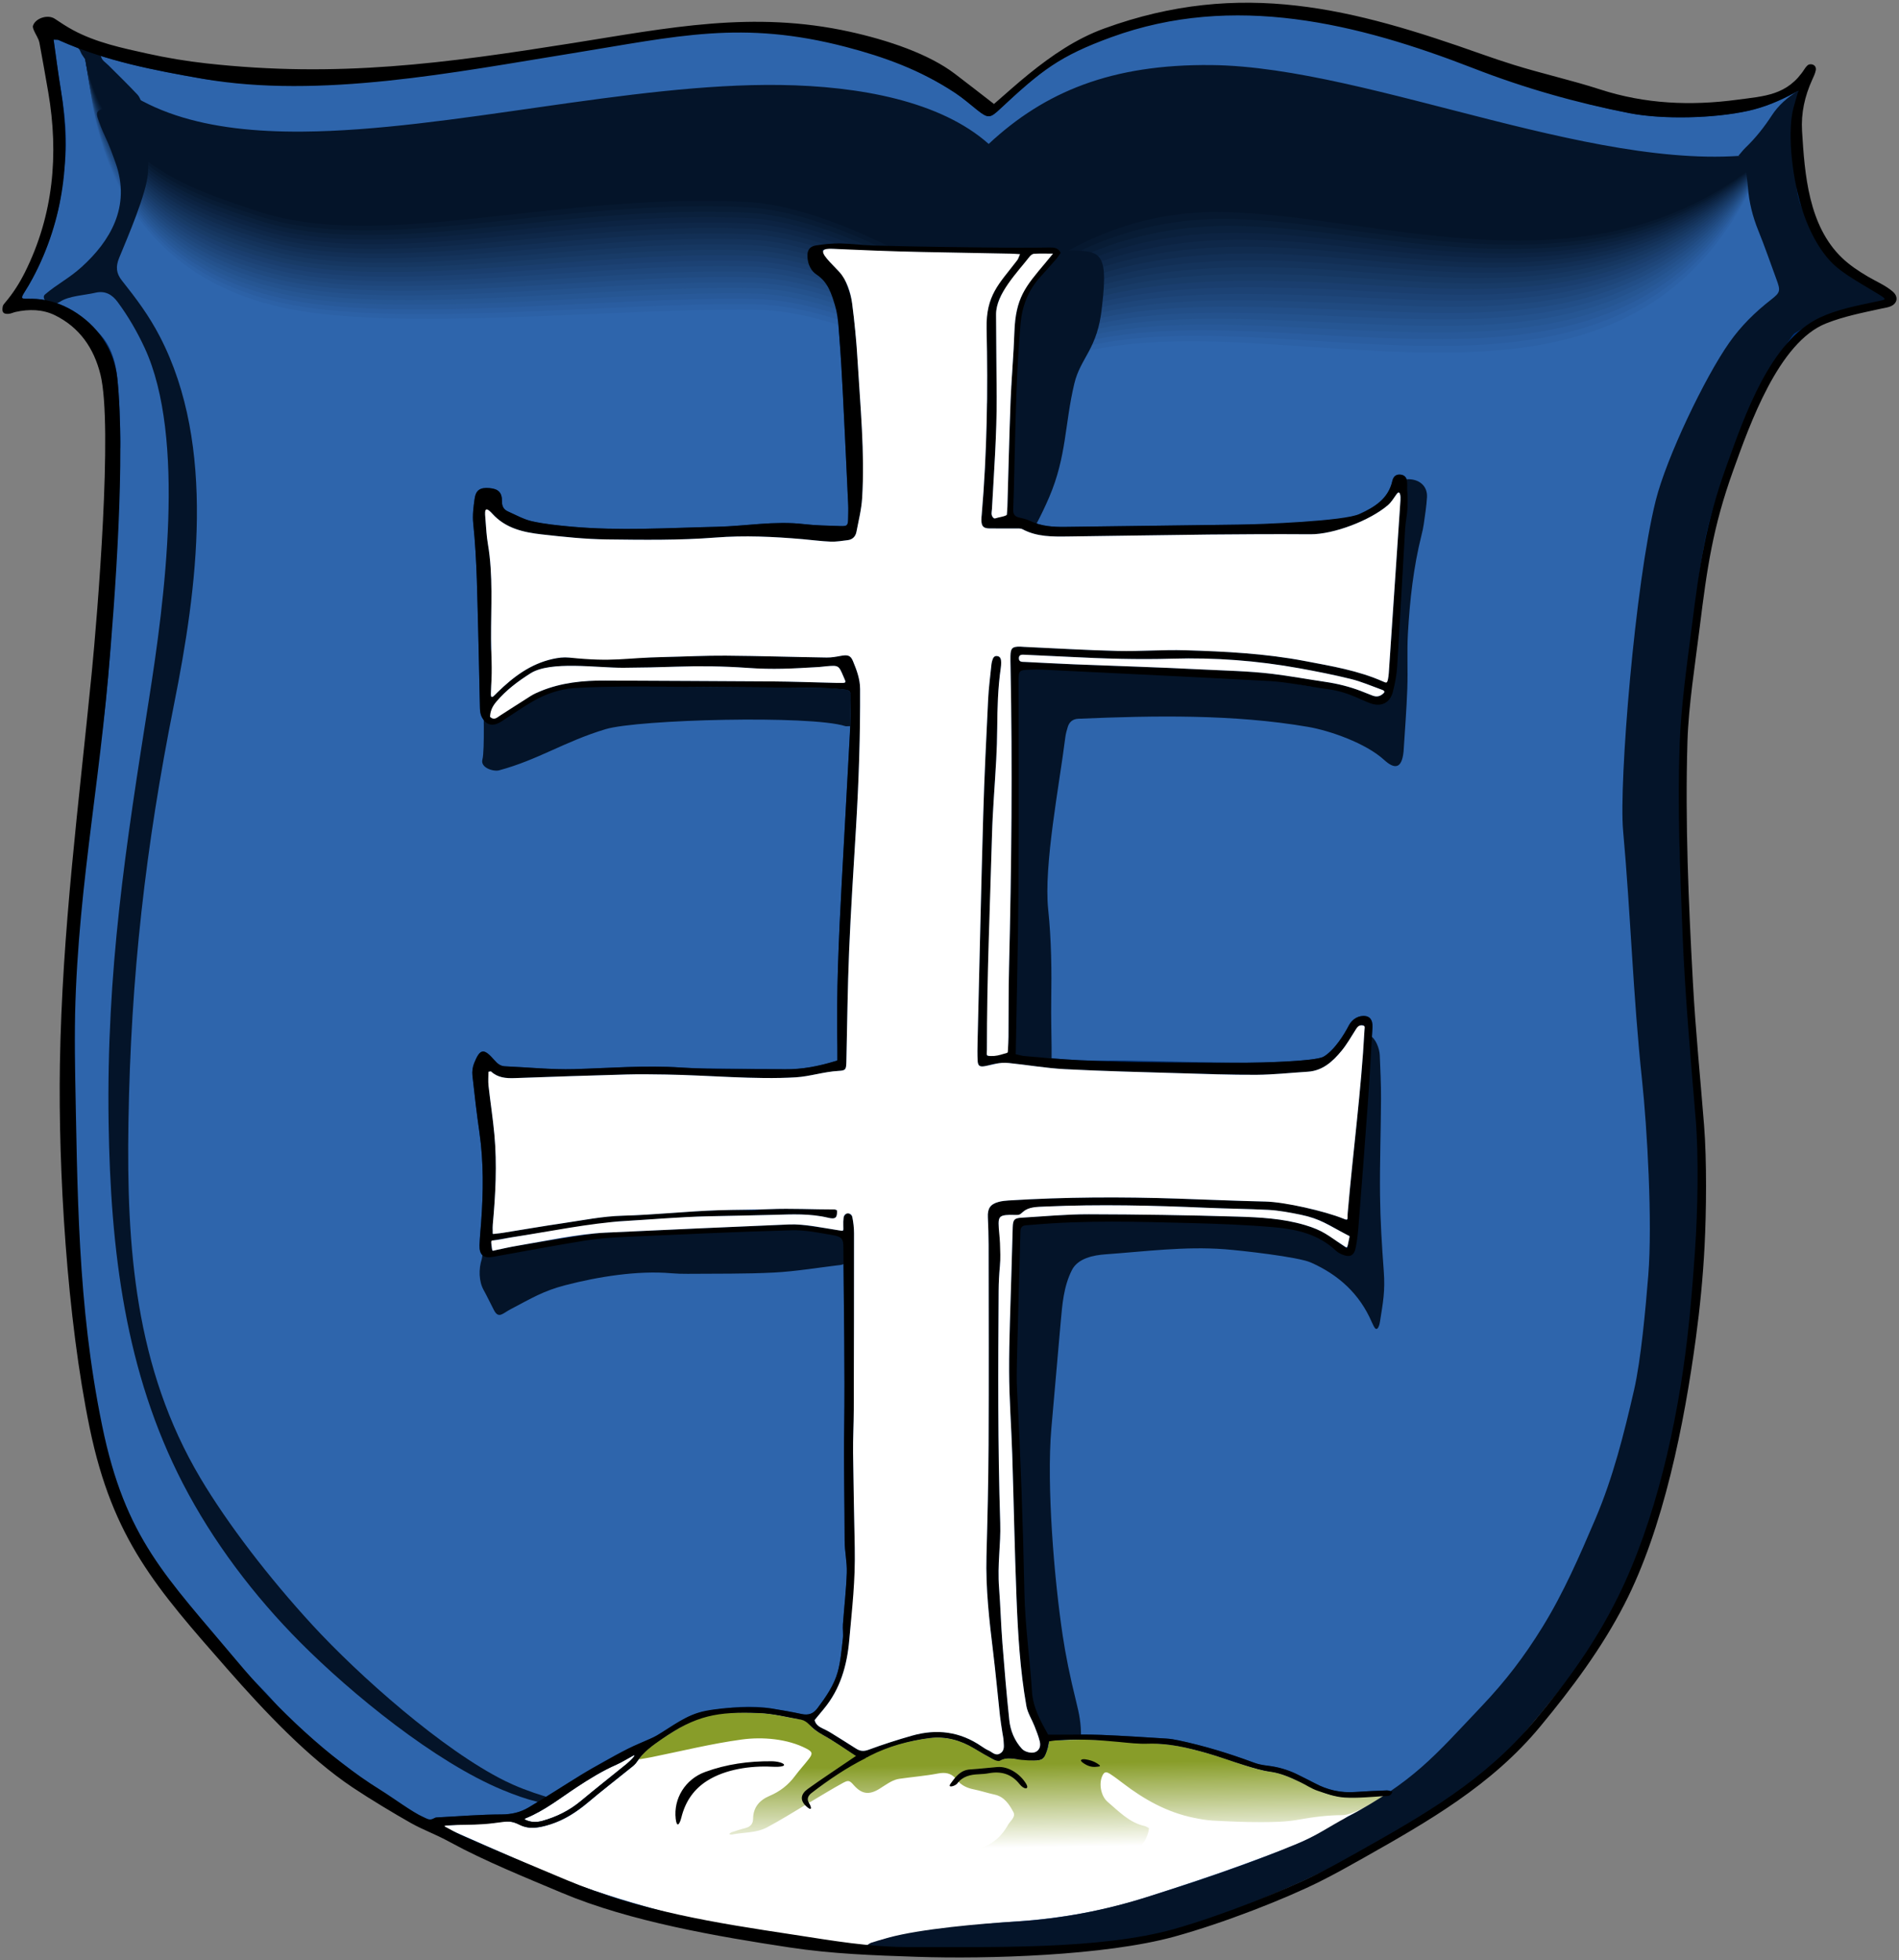 <?xml version="1.0" encoding="UTF-8"?>
<!DOCTYPE svg PUBLIC "-//W3C//DTD SVG 1.1//EN" "http://www.w3.org/Graphics/SVG/1.1/DTD/svg11.dtd">
<!-- Creator: CorelDRAW 2018 -->
<svg xmlns="http://www.w3.org/2000/svg" xml:space="preserve" width="183.8mm" height="189.7mm" version="1.1" style="shape-rendering:geometricPrecision; text-rendering:geometricPrecision; image-rendering:optimizeQuality; fill-rule:evenodd; clip-rule:evenodd"
viewBox="0 0 18380 18970"
 xmlns:xlink="http://www.w3.org/1999/xlink">
 <rect x="0" y="0" width="18380" height="18970" fill="#808080" stroke="none"/>
 <defs>
  <style type="text/css">
   <![CDATA[
    .fil22 {fill:#06182F}
    .fil21 {fill:#081C35}
    .fil20 {fill:#0A203C}
    .fil19 {fill:#0C2342}
    .fil18 {fill:#0E2748}
    .fil17 {fill:#102B4E}
    .fil16 {fill:#122F55}
    .fil15 {fill:#14335B}
    .fil14 {fill:#163761}
    .fil13 {fill:#183B67}
    .fil12 {fill:#1A3E6E}
    .fil11 {fill:#1C4274}
    .fil10 {fill:#1E467A}
    .fil9 {fill:#204A80}
    .fil8 {fill:#224E87}
    .fil7 {fill:#24528D}
    .fil6 {fill:#265693}
    .fil5 {fill:#285999}
    .fil4 {fill:#2A5DA0}
    .fil3 {fill:#2C61A6}
    .fil25 {fill:black;fill-rule:nonzero}
    .fil0 {fill:#012F70;fill-rule:nonzero}
    .fil23 {fill:#041429;fill-rule:nonzero}
    .fil1 {fill:#2E65AC;fill-rule:nonzero}
    .fil2 {fill:white;fill-rule:nonzero}
    .fil24 {fill:url(#id0);fill-rule:nonzero}
   ]]>
  </style>
  <linearGradient id="id0" gradientUnits="userSpaceOnUse" x1="10269.86" y1="17066.3" x2="10282.95" y2="17873.88">
   <stop offset="0" style="stop-opacity:1; stop-color:#889D29"/>
   <stop offset="1" style="stop-opacity:1; stop-color:white"/>
  </linearGradient>
 </defs>
 <g id="Layer_x0020_1">
  <g id="_825015032">
   <path class="fil0" d="M9637.05 1073.21c102.66,-89.18 205.65,-182.28 313.46,-269.39 220.25,-177.96 452.28,-337.53 721.25,-435.58 338.31,-123.33 829.4,-196.88 1187.98,-205.65 869.85,-21.24 1241.21,-4.01 2059.27,313.04 546.42,211.87 1130.03,393.65 1699.13,531 350.44,84.59 706.23,93.94 1066.26,50.74 131.4,-15.74 250.11,-11.05 373.77,-66.57 56.64,-25.42 219.52,-89.01 257.77,-127.25 42.16,-42.16 77.65,-91.45 120.88,-129.45 26.8,-23.58 65.21,-20.41 53.57,35.81 -6.39,30.86 -20.76,60.37 -34,89.45 -71.18,156.27 -107.87,319.13 -97.23,491.59 25.19,408.36 85.54,846.39 398.89,1157.91 161.57,160.63 351.37,208.24 496.61,333.34 60.12,51.8 30.86,57.81 -45.75,83.12 -465.26,153.6 -772.57,121.21 -1045.53,649.91 -172.29,333.68 -335.89,672.06 -463.2,1025.7 -74.82,207.83 -143.11,419.36 -194.03,634.05 -44.83,189.02 -63.89,384.4 -89.87,577.58 -31.44,233.56 -59.23,467.62 -86.66,701.7 -21.99,187.79 -41.42,375.88 -61.19,563.92 -4.25,40.44 -6.11,81.2 -7.34,121.87 -23.21,771.68 10.67,1542.31 52.62,2312.31 24.84,456.01 70.84,910.88 106.81,1366.3 3.2,40.52 3.5,81.35 3.63,122.02 0.8,258.92 -5.81,518.09 3.74,776.67 8.74,236.99 -19.01,470.68 -38.28,705.32 -32.67,397.79 -97.42,791.11 -172.03,1182.88 -12.51,65.66 -29.16,130.6 -45.58,195.44 -72.77,287.55 -147.18,574.68 -218.81,862.51 -67.63,271.85 -429.4,1051.26 -579.66,1240.09 -154.04,193.58 -283.38,356.03 -432.38,558 -114.91,155.79 -277.68,268.38 -403.56,433.2 -117.14,153.47 -115.48,139.34 -267.08,238.05 -172.3,112.25 -322.29,268.59 -500.33,359.95 -209.83,107.69 -411.67,229.07 -616.8,344.83 -285.74,161.26 -573.7,321 -889.46,422.03 -132.6,42.42 -262.99,94.88 -388.92,154.35 -319.4,150.85 -653.97,240.78 -1005.21,272.24 -334.4,30.01 -605.71,79.72 -954.25,63.44 -270.67,-12.63 -540.9,-11.2 -810.38,24.67 -74.56,9.93 -151.04,11.13 -226.38,8.59 -238.36,-8 -476.71,-17.58 -714.82,-31.08 -238.44,-13.53 -591.9,-81.16 -891.99,-102.37 -138.18,-9.75 -568.84,-122.76 -716.88,-157.09 -365.68,-84.85 -993.25,-258.73 -1322.03,-416.24 -55.05,-26.37 -111.34,-50.92 -168.87,-71.19 -223.12,-78.61 -523.92,-193.04 -730.46,-306.23 -362.95,-198.98 -637.58,-385.87 -983.79,-626.9 -275.06,-191.5 -688.66,-616.44 -939.02,-861.85 -150.28,-147.3 -285.33,-341.98 -415.56,-506.68 -321.82,-406.97 -608.24,-734.38 -814.76,-1213.49 -60.69,-140.84 -145.23,-369.87 -165.56,-525.37 -22.6,-172.68 -63.5,-342.89 -90.65,-515.11 -15.82,-100.34 -16.61,-203 -31.11,-303.62 -16.24,-112.57 -53.06,-196.1 -57.32,-313.27 -9.9,-274 -66.9,-543.14 -98.88,-814.7 -20.72,-175.93 -23.54,-353.91 -37.5,-530.71 -18.91,-239.36 -10.35,-259.24 -5.54,-519.27 7.82,-420.59 -12.23,-795.9 -9.18,-1175.83 5.1,-635.54 47.23,-1141.67 142.29,-1755.66 53.36,-344.53 64.67,-525.1 72.59,-864.58 2.36,-101.68 29.26,-214.41 42.6,-317.15 36.88,-284.15 50.91,-570.21 65.44,-856.4 17.78,-350.04 32.45,-658.32 39.76,-1007.07 4.04,-192.67 19.4,-384.73 39.11,-577.52 26.83,-262.34 32.51,-528.93 -32.19,-790.15 -62.77,-253.42 -230.82,-552.04 -466.48,-667.6 -115.57,-56.68 -245.76,-76.69 -374.37,-48.03 -22.67,5.05 -44.46,16.49 -67.16,18.17 -56.9,4.24 -52.02,1.14 -43.07,-49.09 2.35,-13.15 13.23,-25.69 22.54,-36.59 83.2,-97.45 137.66,-208.67 191.43,-322.8 284.11,-602.99 343.7,-977.53 235.09,-1609.63 -26.49,-154.22 -54.12,-308.26 -82.4,-462.17 -7.48,-40.76 -35.33,-77.56 -52.02,-116.94 -6.27,-14.8 -14.44,-33.95 -10.03,-47.25 24.73,-74.71 144.44,-110.21 209.09,-66.61 57.58,38.85 116.04,77.05 177.2,109.81 220.85,118.33 464.49,169.26 705.27,222.76 398.77,88.61 803.64,130.93 1212.96,127.71 296.81,-2.33 593.66,1.01 890.46,-1.34 98.74,-0.78 197.33,-12.98 296.1,-17.13 139.28,-5.86 278.64,-10.27 418,-13.2 298.43,-6.25 590.31,-60.51 880.54,-122.96 233.64,-50.29 467.99,-93.06 706.33,-111.98 145.66,-11.57 287.65,-40.52 428.08,-80.62 100.89,-28.81 229.17,-37.48 333.73,-46.78 640.2,-56.88 1190.86,-70.13 1813.57,112.92 115.9,34.08 228.93,75.96 336.83,128.51 260.54,126.89 379.94,183.19 607.15,359.09 56.08,43.42 112.87,87.6 171.3,132.86 25.75,19.93 17.75,20.12 42.45,-1.31z"/>
   <path class="fil1" d="M236.67 2828.2c148.72,-232.98 245.07,-489.33 314.71,-753.81 41.63,-158.07 56.55,-323.84 75.44,-487.09 27.92,-241.34 1.39,-480.7 -38.03,-719.31 -25.21,-152.51 -44.69,-305.97 -67.16,-464.47 -7.61,-54.13 2.03,-35.27 56.4,-11.07 441.72,197.22 911.85,287.79 1384.37,369.95 125.08,21.74 250.21,27.96 377.21,26.79 205.54,-1.89 411.32,2.32 616.69,11 141.44,5.98 281.23,1.12 422.14,-12.72 1038.37,-102.01 2216.4,-373.09 3144.92,-436.81 728.43,-81.41 1175.46,-94.75 1859.64,138.55 306.47,104.51 588.62,229.8 860.74,409.35 75.77,49.99 144.68,110.52 215.93,167.23 105.48,83.96 124.53,77.83 220.52,-11.96 236.2,-220.92 475.81,-439.51 771.49,-580.72 115.65,-55.23 492.53,-218.65 620.54,-247.09 516.57,-114.78 1083.8,-124.51 1603.47,-60.19 529.27,65.48 1104.81,285.62 1595.38,476.4 489.04,190.19 985.4,352.95 1499.86,453.02 327.43,63.68 822.69,49.79 1148.17,-22.08 157.13,-34.7 301.72,-95.44 441.92,-170.71 11.66,-6.26 23.38,-12.42 45.36,-24.08 -18.51,63.55 -34.48,115.15 -48.29,167.32 -5.96,22.53 -11.55,46.46 -10.31,69.38 13.45,249.31 23.46,498.98 45.55,747.55 12.3,138.18 99.5,275.85 148.86,403.52 66.38,171.71 188.03,296.33 337.33,395.8 97.67,65.07 200.28,122.74 300.45,184.09 19.2,11.75 37.36,25.2 72.09,48.8 -43.65,11.08 -70.24,18.71 -97.21,24.54 -183.85,39.7 -369.66,73.59 -541.41,154.29 -59.12,27.78 -234.97,111.38 -269.56,160.41 -77.76,110.29 -157.47,218.2 -217.9,340.87 -150.79,306.11 -299.64,613.25 -415.45,934.13 -81.71,226.4 -161.51,456.16 -210.44,691.03 -59.8,287.07 -89.47,580.67 -126.55,872.16 -37.83,297.33 -69.64,595.44 -102.27,893.41 -8.3,75.84 -11.2,152.38 -14.06,228.69 -22.38,596.91 2.49,1193.09 25.41,1789.44 23.73,617.15 78.51,1231.95 129.67,1847.09 5.84,70.16 6.74,140.84 7.31,211.3 2.45,302.68 4.02,605.36 5.65,908.04 0.22,41.11 0.91,82.37 -1.91,123.34 -38.36,557.82 -107.93,1111.6 -217.22,1660.16 -2.87,14.41 -5.71,28.85 -9.34,43.07 -85.8,335.9 -169.69,672.29 -259.05,1007.23 -21.71,81.36 -54.62,161.61 -94.75,235.66 -47.09,86.89 -76.63,176.42 -93.47,273.16 -9.35,53.72 -28.28,108.38 -54.77,156.02 -87.11,156.67 -177.72,311.52 -271.18,464.5 -31.83,52.09 -72.63,99.93 -115.32,143.91 -123.42,127.14 -233.18,264.42 -323.13,417.12 -48.23,81.89 -108.86,152.67 -179.37,216.1 -122.65,110.34 -236.01,228.8 -328.06,367.16 -23.42,35.22 -59.11,67.03 -96.27,87.52 -152.96,84.34 -287.95,192.2 -421.27,303.53 -51.38,42.89 -108.31,81.41 -167.87,111.82 -220.03,112.34 -431.22,239.99 -646.25,360.94 -281.04,158.08 -564.66,314.15 -874.73,414.92 -158.77,51.6 -312.62,119.85 -465.55,187.65 -262.61,116.43 -535.22,193.41 -820.38,227.13 -175.11,20.71 -350.03,43.09 -525.08,64.32 -23.19,2.81 -51.57,12.5 -69.13,3.17 -69.32,-36.85 -137.8,-11.21 -207.29,-7.94 -87.89,4.13 -176.42,5.71 -264.15,0.14 -276.69,-17.58 -552.03,-7.87 -827.33,23.9 -90.02,10.38 -181.67,8.31 -272.58,8.58 -67.55,0.21 -135.13,-7.83 -202.66,-7.3 -248.7,1.97 -491.86,-36.13 -732.44,-95.7 -31.19,-7.72 -63.57,-12.52 -95.65,-14.37 -132.05,-7.65 -264.15,-17.67 -396.31,-19.12 -137.27,-1.5 -263.84,-32.31 -392.2,-83.53 -204.75,-81.7 -419.37,-133.49 -642.24,-143.39 -72.38,-3.21 -147.64,-2.03 -211.47,-49.02 -10.22,-7.52 -28.44,-3.47 -42.62,-6.44 -33.97,-7.13 -72.38,-7.43 -100.8,-24.29 -166.34,-98.74 -356.12,-137.05 -531.88,-211.13 -116.34,-49.04 -235.77,-90.78 -351.73,-140.65 -221.41,-95.22 -441.59,-193.32 -661.66,-291.61 -47.35,-21.15 -92.08,-48.15 -138.02,-72.46 0.84,-6.01 1.66,-12.02 2.49,-18.03 176.63,-10.19 347.34,-16.24 524.54,-33.74 48.3,-4.77 111.07,-11.26 170.51,23.39 95.07,55.42 201.87,33.03 307.64,-0.55 140.58,-44.63 258.39,-123.06 369.84,-216.48 128.29,-107.52 260.72,-210.08 390.84,-315.43 27.22,-22.04 58.75,-42.65 77.04,-71.14 74.03,-115.35 188,-183.4 295.7,-259.2 19.18,-13.5 41.21,-22.97 60.26,-36.62 249.84,-179.02 538.19,-189.2 827.1,-178.27 136.85,5.18 272.82,39.53 408.5,64.39 26.09,4.78 53.64,22.47 72.4,42.01 40.99,42.7 85.02,76.39 138.14,105.46 107.01,58.56 206.68,130.53 317.91,202.49 -26.22,18.62 -46.45,33.5 -67.18,47.65 -133.48,91.06 -268.83,179.52 -400.02,273.77 -86.37,62.06 -73.78,142.33 34.06,198.88 -8.09,-25.01 -12.28,-43.58 -19.96,-60.58 -20.31,-44.93 -9.74,-79.13 31.45,-105.74 185.01,-119.53 361.86,-254.91 556.96,-354.63 179.38,-91.67 378.15,-146.83 581.01,-172 154.43,-19.16 297.03,20.64 429.55,100.54 60.38,36.4 121.29,72.1 183.53,105.14 19.47,10.33 51.12,22.53 65.21,14.02 71.29,-43.03 142.05,-14.59 213.36,-7.91 37.92,3.56 76.15,5.96 114.21,5.59 82.04,-0.8 109.94,-24.25 134.93,-103.54 8.76,-27.78 10.79,-55.51 13.72,-88.73 22.21,-3.28 43.39,-0.44 66.04,-2.29 205.91,-16.79 411.01,-4.56 616.1,15.64 90.59,8.92 181.98,19.47 272.59,16.44 197.26,-6.59 385.43,37.72 572.08,90.91 124.26,35.42 245.51,81.31 369.21,118.85 81.04,24.59 163.04,50.09 246.48,61.7 104.61,14.56 196.98,57.03 289.71,101.29 55.69,26.59 107.76,62.76 165.63,82.27 85.58,28.86 174.04,60.76 262.76,65.96 128.43,7.54 258.24,-6.83 387.37,-13.73 26.96,-1.44 61.1,4.39 74.74,-43.39 -18.48,-4.38 -36.08,-12.64 -53.34,-11.99 -102.76,3.9 -205.57,8.11 -308.12,15.55 -138.97,10.09 -268.18,-19.82 -390.33,-85.42 -49.18,-26.41 -99.94,-49.88 -149.52,-75.57 -105.76,-54.8 -217.5,-86.71 -336.55,-96.44 -37.26,-3.05 -74.46,-16.35 -109.99,-29.53 -234.63,-86.97 -473.31,-160.09 -718.2,-212.04 -40.08,-8.51 -80.92,-15.58 -121.73,-18.13 -211.09,-13.17 -422.18,-27.35 -633.49,-35.76 -137.77,-5.48 -275.92,-1.72 -413.9,-2.06 -32.07,-0.07 -64.15,-0.01 -96.79,-0.01 -74,-132.7 -146.2,-260.75 -156.34,-417.44 -20.68,-319.49 -66.9,-638.03 -73.48,-957.56 -13.5,-655.52 -36.06,-1310.44 -71.05,-1965.08 -5.01,-93.78 -3.24,-188.1 -0.89,-282.07 10.01,-399.65 21.43,-799.26 32.32,-1198.89 0.48,-17.63 0.87,-35.26 1.36,-52.9 0.98,-35.34 19.3,-53.71 54.46,-55.88 20.53,-1.27 41.07,-2.65 61.56,-4.49 510.69,-45.77 1022.21,-29.77 1533.46,-16.86 270.21,6.82 540.82,17.45 809.98,40.96 214.77,18.75 424.3,67.85 590.55,223.52 16.8,15.73 37.68,28.78 58.91,37.83 81.38,34.7 121.05,15.85 138,-72.16 13.84,-71.87 20.8,-145.35 26.53,-218.45 30.54,-389.73 61.05,-779.47 88.92,-1169.39 17.19,-240.37 29.93,-481.05 43.83,-721.64 1.51,-26.06 4.42,-55.77 -6.06,-77.69 -9.54,-19.98 -34.72,-41.5 -55.98,-45.18 -67.46,-11.69 -132.99,26.98 -165.47,89.71 -54.47,105.18 -119.26,203.27 -211.26,279.09 -9.03,7.44 -19.18,14.6 -29.94,20.97 -85.04,50.26 -625.75,60.52 -748.57,60.6 -390.69,0.25 -781.37,-13.59 -1172.07,-20.32 -146.77,-2.53 -293.82,3.18 -440.33,-3.68 -178.94,-8.36 -357.49,-25.49 -536.1,-40.13 -43.97,-3.6 -86.12,-3.38 -85.38,-45.98 9.32,-533.12 22.46,-1058.22 26.19,-1583.4 4.69,-661.33 1.47,-1322.71 1.23,-1984.06 -0.04,-121.74 -1.01,-122.05 117.29,-126.48 35.2,-1.32 70.57,-1.92 105.72,-0.22 428.56,20.8 857.09,41.9 1285.62,63.31 308.24,15.41 616.49,30.75 924.65,47.83 46.62,2.59 92.65,15.01 139.1,22.01 118.93,17.91 237.48,44.18 357.05,50.44 117.44,6.14 225.35,36.4 331.38,81.41 46,19.53 91.12,41.28 137.78,59.03 108.43,41.26 195.32,1.25 223.73,-109.37 20.33,-79.11 36.31,-160.79 41.38,-242.12 27.78,-445.89 51.06,-892.06 77.37,-1338.05 3.97,-67.34 20.11,-134.05 22.79,-201.36 3.25,-81.77 -0.56,-163.92 -3.81,-245.81 -1.51,-38.15 -18.3,-68.45 -61.44,-73.98 -47.1,-6.04 -72.24,19.62 -81.77,61.78 -38.93,172.18 -171.82,252.61 -315.87,318.71 -211.96,97.22 -896.28,99.34 -1176.21,103.19 -558.45,7.72 -1116.91,14.43 -1675.37,21.75 -115.37,1.51 -228.61,-5.3 -335.48,-56.57 -34.04,-16.33 -72.07,-25.6 -109.22,-33.93 -41.93,-9.4 -58.91,-33.39 -57.15,-74.98 2.87,-67.54 4.82,-135.13 6.59,-202.71 8.08,-308.54 13.24,-617.2 24.84,-925.61 8.5,-226.06 20.01,-452.3 40.28,-677.55 15.01,-166.71 74.44,-319.78 189.78,-446.62 51.41,-56.54 102.3,-113.57 152.45,-171.23 16.88,-19.39 30.73,-41.41 46.03,-62.31 -24.38,-50.7 -65.44,-52.48 -106.86,-52.22 -99.92,0.63 -199.84,3.29 -299.75,2.58 -243.97,-1.75 -487.94,-4.12 -731.89,-7.78 -226.28,-3.39 -452.59,-7.17 -678.79,-14.01 -105.64,-3.19 -210.98,-18.52 -316.57,-19.92 -78.64,-1.04 -158.22,6.76 -235.94,19.41 -64.33,10.47 -85.68,49.4 -81.4,114.57 4.53,69.05 34.06,132.29 87.34,166.88 112.57,73.09 146.35,189.77 180.04,302.82 27.28,91.52 32.36,190.57 39.97,286.86 14.36,181.6 25.09,363.55 34.39,545.5 18.61,364 35.46,728.1 52.36,1092.18 2.04,43.97 0.28,88.14 -0.45,132.2 -1.15,69.04 -7.36,77.02 -76.21,74.54 -117.48,-4.24 -235.61,-5.18 -352.13,-18.89 -283.31,-33.33 -563.01,19.7 -844.42,26 -469.88,10.52 -940.15,41.42 -1409.91,-1.81 -125.73,-11.57 -252.38,-24.17 -375.32,-51.25 -81.46,-17.94 -157.6,-61.28 -235.05,-95.66 -41.14,-18.25 -58.23,-50.38 -57.56,-98.68 1.18,-85.45 -35.61,-119.87 -122.01,-127.2 -88.56,-7.51 -130.61,18.74 -142.74,103.97 -11.12,78.07 -21.51,158.92 -13.45,236.59 37.64,363.13 39.16,727.61 49.49,1091.76 6.58,232.08 9.48,464.26 15.48,696.35 0.74,28.63 4.34,60.2 17.14,84.96 43.42,83.93 107.84,98.08 190.85,45.15 101.6,-64.78 200.02,-134.96 304.33,-194.97 125.76,-72.36 263.55,-119.56 408.14,-128.7 187.42,-11.85 375.7,-13.45 563.61,-13.44 376.24,0.01 752.49,4.03 1128.74,6.54 243.96,1.63 487.93,2.71 731.87,5.88 58.62,0.76 117.43,6.58 175.62,14.17 61.41,8.01 69.38,17.32 68.7,79.25 -1.29,117.57 -2.34,235.25 -8.52,352.62 -25.19,478.38 -52.91,956.62 -78.51,1434.98 -28.59,534.23 -53.54,1068.59 -42.43,1603.9 0.7,33.93 0.3,67.9 0.16,101.25 -0.08,24.33 1.9,18.72 -22.6,26.14 -163.51,49.69 -319.81,79.51 -481.45,77.69 -202.74,-2.27 -405.49,-4.41 -608.22,-7.42 -135.19,-2 -270.72,-0.05 -405.46,-9.23 -344.3,-23.48 -687.14,6.04 -1030.72,15.64 -222.51,6.22 -445.84,-17.84 -668.85,-27.28 -45.85,-1.94 -74.1,-27.39 -102.33,-59.68 -103.36,-118.18 -138.42,-113.52 -196.27,29.69 -14.66,36.29 -20.53,80.33 -16.36,119.3 19.69,183.93 41.47,367.75 67.75,550.86 41.59,289.82 37.75,580 16.3,870.75 -5.41,73.27 -12.98,146.49 -15.33,219.87 -3.05,95.23 38.89,129.76 129.94,113.45 297.8,-53.36 595.14,-109.59 893.75,-157.95 127.23,-20.6 256.95,-29.23 385.91,-35.04 537.33,-24.22 1074.67,-49.57 1612.29,-64.52 133.43,-3.71 268.67,25.44 401.61,48.11 82.18,14.02 97.42,39.01 97.9,110.32 3.95,587.87 16.08,1175.87 7.94,1763.58 -5.01,361.36 4.06,722.29 4.49,1083.41 0.12,102.45 24.18,205.19 20.8,307.26 -5.54,167.07 -25.41,333.63 -37.34,500.54 -3.3,46.26 4.95,93.6 -0.58,139.42 -12.96,107.46 -21.03,217.06 -49.59,320.7 -36.16,131.21 -114.89,243.31 -196.41,352.19 -40.52,54.12 -87.75,70.3 -153.07,56.21 -97.58,-21.04 -196.13,-37.98 -294.7,-53.99 -197.94,-32.14 -392.99,-13.47 -586.97,19.81 -150.23,25.77 -202.87,46.48 -330.19,126.46 -82.33,51.68 -168.34,108.74 -253.73,147.09 -72.05,32.37 -145.62,61.67 -216.16,97.04 -148,74.2 -311.49,165.71 -452.71,252.56 -170.09,104.61 -337.41,213.81 -509.07,315.73 -78.29,46.49 -164.06,66.7 -260.03,66.97 -202.38,0.55 -404.71,17.37 -607.04,27.87 -14.53,0.75 -31.35,0.27 -42.97,7.25 -60.25,36.18 -111.73,15.62 -161.06,-10.53 -235.47,-124.85 -663.09,-473.38 -894,-643.1 -456.35,-335.41 -339.86,-332.05 -686.29,-669.4 -224.26,-218.52 -515.14,-578.8 -733.87,-834.64 -201.04,-235.18 -474.1,-715.92 -599.77,-988 -11.78,-25.5 -122.38,-404.12 -123.47,-413.55 -28.3,-245.48 -114.91,-491.73 -137.31,-738.34 -27.73,-305.22 -66.19,-597.36 -97.88,-900.13 -75.86,-724.79 -38.61,-1509.22 -47.81,-2246.1 -2.07,-166.45 4.81,-334.03 -11.08,-490.51 -33.91,-333.98 52.46,-1048.86 103.22,-1423.6 28.81,-212.62 56.19,-425.65 93.58,-636.84 81.59,-460.86 132.63,-925.06 163.29,-1391.66 20.71,-315.56 -2.87,-645 17.13,-977.9 8.11,-134.88 15.61,-270.11 14.6,-405.12 -0.99,-133.28 12.54,-263.14 43.19,-392.89 15.27,-64.66 19.3,-133.72 17.21,-200.43 -5.98,-190.95 -9.53,-382.57 -29.54,-572.3 -18.29,-173.37 -66.37,-339.82 -206.45,-462.65 -74.8,-65.59 -139.59,-140.97 -228.14,-192.58 -109.37,-63.74 -223.46,-102.4 -348.95,-111.16 -102.26,-7.13 -178.21,33.78 -115.28,-64.87z"/>
   <path class="fil2" d="M6124.7 17014.02c-19.85,18.98 -38.49,39.45 -59.73,56.71 -147.84,120.11 -297.55,237.94 -443.97,359.73 -110.41,91.84 -235.05,153.5 -372.25,191.54 -62.52,17.33 -117.9,12.08 -165.4,-11.82 -14.16,-6.69 3.3,-13.16 7.01,-14.68 180.7,-73.63 332.47,-195.22 493.35,-300.95 122.88,-80.77 246.93,-157.35 381.69,-216.69 50.16,-22.09 97,-51.7 145.36,-77.89 41.6,-24.75 37.42,-13.04 13.94,14.05z"/>
   <path class="fil1" d="M17037.1 1624.59c-1368.09,2280.28 -6426.91,548.82 -7616.96,1658.59 -465.5,-414.93 -1305.06,-943.71 -2070.3,-954.29 -1358.27,-18.77 -3565.76,301.78 -4549.3,173.26 -762.02,-99.57 -1477.24,-818.14 -1896.43,-1439.8 199.89,1052.4 817.4,1740.78 1845.81,1961.02 1099.04,235.37 3262.6,8.41 4573.46,26.53 765.25,10.58 1710.64,486.46 2176.14,901.39 1842.72,-1718.41 6111.34,1196.35 7537.58,-2326.7z"/>
   <g>
    <path class="fil3" d="M17041.82 1617.35c-725.6,1098.92 -2365.22,1177.17 -3948.37,1167.71 -1555,-9.16 -3073.7,-144.43 -3666.21,408.11 -465.5,-414.93 -1302.53,-925.43 -2067.78,-936.02 -1362.71,-18.84 -3548.87,308.41 -4552.85,186.51 -768.84,-94.51 -1486.33,-787.36 -1906.91,-1408.4 198.43,1053.48 826.74,1721.06 1837.54,1941.36 1103.61,243.29 3244.52,-0.58 4581.27,21.07 765.21,11.89 1718.2,493.39 2183.7,908.32 903.31,-842.37 2393.67,-579.09 3845.15,-508.6 1479.63,70.78 2936.14,-32.01 3694.46,-1780.06z"/>
    <path class="fil4" d="M17046.55 1610.1c-767.16,1057.72 -2439.67,1076.99 -4021.49,1067.19 -1525.54,-9.2 -3000.71,-124.33 -3590.72,425.88 -465.5,-414.93 -1300.01,-907.17 -2065.26,-917.75 -1367.14,-18.91 -3531.97,315.03 -4556.4,199.74 -775.66,-89.45 -1495.42,-756.57 -1917.39,-1376.99 196.97,1054.55 836.08,1701.34 1829.27,1921.7 1108.17,251.21 3226.43,-9.56 4589.08,15.61 765.17,13.2 1725.76,500.32 2191.26,915.25 885.27,-825.54 2338.15,-598.06 3765.34,-530.59 1483.47,68.05 2972.77,14.54 3776.31,-1720.04z"/>
    <path class="fil5" d="M17051.27 1602.86c-808.7,1016.5 -2514.11,976.81 -4094.61,966.67 -1496.07,-9.26 -2927.72,-104.23 -3515.22,443.63 -465.5,-414.93 -1297.48,-888.89 -2062.75,-899.48 -1371.57,-18.98 -3515.07,321.66 -4559.93,212.99 -782.49,-84.39 -1504.53,-725.79 -1927.88,-1345.59 195.5,1055.63 845.43,1681.62 1821.01,1902.03 1112.73,259.14 3208.34,-18.54 4596.88,10.17 765.13,14.49 1733.32,507.25 2198.82,922.18 867.22,-808.72 2282.63,-617.05 3685.52,-552.6 1487.33,65.33 3009.42,61.1 3858.16,-1660z"/>
    <path class="fil6" d="M17056 1595.61c-850.26,975.3 -2588.57,876.63 -4167.73,866.15 -1466.61,-9.3 -2854.74,-84.13 -3439.73,461.4 -465.5,-414.93 -1294.96,-870.63 -2060.23,-881.22 -1376.01,-19.04 -3498.17,328.29 -4563.48,226.23 -789.31,-79.33 -1513.62,-695 -1938.36,-1314.17 194.04,1056.7 854.77,1661.89 1812.74,1882.36 1117.29,267.07 3190.26,-27.52 4604.69,4.71 765.09,15.8 1740.88,514.18 2206.38,929.11 849.17,-791.89 2227.1,-636.03 3605.71,-574.6 1491.18,62.6 3046.06,107.66 3940.01,-1599.97z"/>
    <path class="fil7" d="M17060.72 1588.38c-891.81,934.08 -2663.01,776.45 -4240.85,765.62 -1437.14,-9.35 -2781.75,-64.03 -3364.23,479.16 -465.5,-414.93 -1292.43,-852.35 -2057.71,-862.95 -1380.45,-19.11 -3481.28,334.92 -4567.03,239.48 -796.13,-74.27 -1522.71,-664.22 -1948.84,-1282.77 192.58,1057.78 864.11,1642.17 1804.47,1862.7 1121.86,274.99 3172.18,-36.51 4612.5,-0.75 765.05,17.11 1748.44,521.11 2213.94,936.04 831.12,-775.06 2171.58,-655 3525.9,-596.59 1495.02,59.87 3082.7,154.21 4021.85,-1539.94z"/>
    <path class="fil8" d="M17065.45 1581.12c-933.37,892.88 -2737.46,676.27 -4313.97,665.1 -1407.69,-9.39 -2708.76,-43.93 -3288.75,496.93 -465.5,-414.93 -1289.89,-834.08 -2055.18,-844.68 -1384.88,-19.18 -3464.39,341.54 -4570.58,252.72 -802.95,-69.22 -1531.8,-633.44 -1959.32,-1251.37 191.12,1058.85 873.45,1622.45 1796.2,1843.04 1126.42,282.91 3154.09,-45.49 4620.3,-6.21 765.02,18.42 1756,528.04 2221.5,942.97 813.09,-758.23 2116.07,-673.98 3446.1,-618.59 1498.87,57.15 3119.33,200.77 4103.7,-1479.91z"/>
    <path class="fil9" d="M17070.17 1573.88c-974.91,851.66 -2811.9,576.09 -4387.09,564.58 -1378.22,-9.45 -2635.77,-23.84 -3213.25,514.68 -465.5,-414.93 -1287.37,-815.81 -2052.66,-826.41 -1389.32,-19.25 -3447.49,348.17 -4574.13,265.96 -809.77,-64.15 -1540.9,-602.65 -1969.8,-1219.96 189.65,1059.93 882.79,1602.73 1787.94,1823.37 1130.98,290.84 3136,-54.47 4628.1,-11.65 764.98,19.72 1763.56,534.96 2229.06,949.89 795.04,-741.4 2060.55,-692.96 3366.29,-640.59 1502.72,54.43 3155.97,247.33 4185.54,-1419.87z"/>
    <path class="fil10" d="M17074.89 1566.63c-1016.46,810.45 -2886.34,475.92 -4460.21,464.06 -1348.75,-9.5 -2562.78,-3.73 -3137.75,532.45 -465.5,-414.93 -1284.84,-797.54 -2050.15,-808.15 -1393.75,-19.31 -3430.59,354.8 -4577.66,279.21 -816.6,-59.09 -1550,-571.87 -1980.29,-1188.56 188.19,1061.01 892.14,1583.01 1779.67,1803.71 1135.54,298.76 3117.92,-63.46 4635.91,-17.11 764.94,21.02 1771.12,541.9 2236.62,956.83 776.99,-724.58 2005.03,-711.94 3286.47,-662.59 1506.57,51.7 3192.62,293.88 4267.39,-1359.85z"/>
    <path class="fil11" d="M17079.62 1559.39c-1058.02,769.24 -2960.79,375.73 -4533.33,363.53 -1319.29,-9.54 -2489.79,16.37 -3062.26,550.21 -465.5,-414.93 -1282.31,-779.26 -2047.63,-789.87 -1398.18,-19.39 -3413.7,361.42 -4581.21,292.45 -823.42,-54.04 -1559.09,-541.09 -1990.77,-1157.16 186.73,1062.08 901.48,1563.29 1771.4,1784.05 1140.11,306.68 3099.83,-72.44 4643.72,-22.57 764.9,22.33 1778.68,548.83 2244.18,963.76 758.95,-707.75 1949.51,-730.92 3206.66,-684.59 1510.42,48.98 3229.25,340.44 4349.24,-1299.81z"/>
    <path class="fil12" d="M17084.34 1552.13c-1099.57,728.03 -3035.23,275.56 -4606.45,263.01 -1289.82,-9.59 -2416.8,36.47 -2986.76,567.98 -465.5,-414.93 -1279.79,-761 -2045.11,-771.61 -1402.62,-19.45 -3396.8,368.05 -4584.76,305.69 -830.24,-48.97 -1568.18,-510.3 -2001.25,-1125.75 185.27,1063.16 910.82,1543.57 1763.13,1764.39 1144.67,314.6 3081.75,-81.43 4651.53,-28.03 764.86,23.64 1786.24,555.76 2251.74,970.69 740.9,-690.92 1893.99,-749.9 3126.85,-706.59 1514.27,46.26 3265.89,387 4431.08,-1239.78z"/>
    <path class="fil13" d="M17089.07 1544.91c-1141.12,686.82 -3109.69,175.37 -4679.57,162.49 -1260.36,-9.64 -2343.82,56.56 -2911.27,585.73 -465.5,-414.93 -1277.26,-742.72 -2042.59,-753.34 -1407.06,-19.52 -3379.91,374.67 -4588.31,318.94 -837.06,-43.92 -1577.28,-479.52 -2011.72,-1094.34 183.79,1064.23 920.15,1523.83 1754.86,1744.71 1149.23,322.54 3063.66,-90.4 4659.33,-33.47 764.82,24.94 1793.8,562.68 2259.3,977.61 722.85,-674.08 1838.46,-768.87 3047.04,-728.58 1518.11,43.52 3302.53,433.56 4512.93,-1179.75z"/>
    <path class="fil14" d="M17093.79 1537.65c-1182.67,645.61 -3184.13,75.2 -4752.69,61.97 -1230.89,-9.69 -2270.83,76.66 -2835.77,603.5 -465.5,-414.93 -1274.74,-724.46 -2040.07,-735.08 -1411.5,-19.58 -3363.01,381.3 -4591.86,332.18 -843.88,-38.85 -1586.37,-448.73 -2022.2,-1062.93 182.33,1065.31 929.49,1504.11 1746.59,1725.05 1153.79,330.46 3045.58,-99.39 4667.14,-38.93 764.78,26.25 1801.36,569.61 2266.86,984.54 704.8,-657.25 1782.94,-787.85 2967.23,-750.58 1521.96,40.8 3339.17,480.12 4594.77,-1119.72z"/>
    <path class="fil15" d="M17098.52 1530.41c-1224.23,604.4 -3258.58,-24.99 -4825.81,-38.56 -1201.43,-9.73 -2197.84,96.76 -2760.28,621.26 -465.5,-414.93 -1272.21,-706.18 -2037.55,-716.8 -1415.93,-19.66 -3346.12,387.92 -4595.41,345.42 -850.7,-33.8 -1595.46,-417.95 -2032.68,-1031.53 180.87,1066.38 938.83,1484.39 1738.32,1705.39 1158.36,338.38 3027.49,-108.37 4674.95,-44.39 764.74,27.56 1808.92,576.54 2274.42,991.47 686.76,-640.42 1727.42,-806.83 2887.42,-772.58 1525.81,38.08 3375.8,526.68 4676.62,-1059.68z"/>
    <path class="fil16" d="M17103.24 1523.16c-1265.78,563.19 -3333.02,-125.16 -4898.93,-139.08 -1171.96,-9.78 -2124.85,116.87 -2684.78,639.03 -465.5,-414.93 -1269.68,-687.91 -2035.04,-698.54 -1420.36,-19.72 -3329.22,394.55 -4598.94,358.67 -857.53,-28.74 -1604.56,-387.17 -2043.17,-1000.13 179.41,1067.46 948.18,1464.67 1730.05,1685.73 1162.92,346.3 3009.41,-117.36 4682.76,-49.85 764.7,28.86 1816.48,583.48 2281.98,998.41 668.71,-623.6 1671.9,-825.81 2807.6,-794.58 1529.66,35.35 3412.45,573.23 4758.47,-999.66z"/>
    <path class="fil17" d="M17107.96 1515.92c-1307.32,521.97 -3407.46,-225.34 -4972.05,-239.6 -1142.49,-9.84 -2051.86,136.96 -2609.28,656.78 -465.5,-414.93 -1267.16,-669.64 -2032.52,-680.27 -1424.8,-19.79 -3312.32,401.18 -4602.49,371.91 -864.35,-23.67 -1613.66,-356.38 -2053.65,-968.72 177.94,1068.54 957.52,1444.95 1721.79,1666.06 1167.48,354.23 2991.32,-126.34 4690.56,-55.29 764.66,30.16 1824.04,590.4 2289.54,1005.33 650.66,-606.77 1616.38,-844.79 2727.79,-816.58 1533.51,32.63 3449.09,619.79 4840.31,-939.62z"/>
    <path class="fil18" d="M17112.69 1508.66c-1348.88,480.77 -3481.91,-325.52 -5045.17,-340.12 -1113.04,-9.88 -1978.87,157.06 -2533.8,674.55 -465.5,-414.93 -1264.62,-651.37 -2029.99,-662 -1429.23,-19.86 -3295.43,407.8 -4606.04,385.15 -871.17,-18.62 -1622.75,-325.6 -2064.13,-937.32 176.48,1069.61 966.86,1425.23 1713.52,1646.4 1172.04,362.15 2973.23,-135.32 4698.36,-60.75 764.63,31.47 1831.6,597.33 2297.1,1012.26 632.63,-589.94 1560.87,-863.77 2647.99,-838.58 1537.36,29.91 3485.72,666.35 4922.16,-879.59z"/>
    <path class="fil19" d="M17117.41 1501.43c-1390.43,439.55 -3556.35,-425.7 -5118.29,-440.65 -1083.57,-9.93 -1905.88,177.16 -2458.3,692.31 -465.5,-414.93 -1262.09,-633.09 -2027.47,-643.73 -1433.67,-19.93 -3278.54,414.43 -4609.59,398.4 -877.99,-13.56 -1631.84,-294.82 -2074.61,-905.92 175.02,1070.69 976.2,1405.51 1705.25,1626.74 1176.61,370.07 2955.15,-144.31 4706.17,-66.21 764.59,32.78 1839.16,604.26 2304.66,1019.19 614.58,-573.11 1505.35,-882.74 2568.18,-860.57 1541.2,27.18 3522.36,712.9 5004,-819.56z"/>
    <path class="fil20" d="M17122.14 1494.18c-1431.99,398.35 -3630.81,-525.88 -5191.41,-541.17 -1054.11,-9.97 -1832.9,197.26 -2382.81,710.08 -465.5,-414.93 -1259.57,-614.83 -2024.95,-625.47 -1438.11,-19.99 -3261.64,421.06 -4613.14,411.64 -884.81,-8.5 -1640.93,-264.03 -2085.09,-874.5 173.56,1071.76 985.54,1385.78 1696.98,1607.07 1181.17,378 2937.07,-153.29 4713.98,-71.67 764.55,34.09 1846.72,611.19 2312.22,1026.12 596.53,-556.28 1449.82,-901.72 2488.37,-882.57 1545.05,24.45 3559,759.46 5085.85,-759.53z"/>
    <path class="fil21" d="M17126.86 1486.94c-1473.53,357.13 -3705.25,-626.06 -5264.53,-641.69 -1024.64,-10.03 -1759.91,217.36 -2307.31,727.83 -465.5,-414.93 -1257.04,-596.55 -2022.44,-607.2 -1442.54,-20.06 -3244.74,427.69 -4616.67,424.89 -891.64,-3.44 -1650.04,-233.25 -2095.58,-843.1 172.09,1072.84 994.89,1366.06 1688.72,1587.4 1185.73,385.93 2918.98,-162.27 4721.78,-77.11 764.51,35.38 1854.28,618.12 2319.78,1033.05 578.48,-539.46 1394.3,-920.71 2408.55,-904.58 1548.91,21.73 3595.65,806.02 5167.7,-699.49z"/>
    <path class="fil22" d="M17131.59 1479.69c-1515.09,315.93 -3779.7,-726.24 -5337.65,-742.21 -995.18,-10.07 -1686.92,237.46 -2231.82,745.6 -465.5,-414.93 -1254.52,-578.29 -2019.92,-588.93 -1446.97,-20.13 -3227.84,434.31 -4620.22,438.12 -898.46,1.62 -1659.13,-202.46 -2106.06,-811.69 170.63,1073.91 1004.23,1346.34 1680.45,1567.74 1190.29,393.85 2900.89,-171.25 4729.59,-82.57 764.47,36.69 1861.84,625.05 2327.34,1039.98 560.44,-522.63 1338.78,-939.68 2328.74,-926.57 1552.75,19 3632.28,852.57 5249.55,-639.47z"/>
   </g>
   <path class="fil23" d="M17136.31 1472.45c-1556.64,274.71 -3854.14,-826.42 -5410.77,-842.74 -965.71,-10.12 -1613.93,257.56 -2156.32,763.36 -465.5,-414.93 -1251.99,-560.01 -2017.4,-570.66 -1451.41,-20.2 -3210.95,440.94 -4623.77,451.37 -905.28,6.68 -1668.22,-171.68 -2116.54,-780.29 169.17,1074.99 1013.57,1326.62 1672.18,1548.08 1194.86,401.77 2882.81,-180.24 4737.4,-88.03 764.43,38 1869.4,631.98 2334.9,1046.91 542.39,-505.8 1283.26,-958.66 2248.93,-948.57 1556.6,16.28 3668.92,899.13 5331.39,-579.43z"/>
   <path class="fil23" d="M10666.26 2963.94c-40.32,417.1 -207.14,492.09 -268.36,749.25 -93.33,392.17 -74.06,702.82 -242.67,1097.52 -35.32,82.67 -80.45,177.92 -124.97,261.25 -65.78,-18.9 -131.36,-35.38 -187.24,-50.76 -41.31,-11.38 -45.82,-62.03 -44.98,-95.17 2.09,-82.19 5.2,-164.35 7.47,-246.53 14.19,-513.83 12.52,-1046.55 64.35,-1557.38 16.87,-166.29 66.13,-319.04 182.43,-444.95 34.94,-37.83 212.48,-261.86 250.31,-255.67 329.95,11.44 431.36,-25.1 363.66,542.44zm-2437.09 4063.47c-26.43,0 -38.64,2.84 -48.88,-0.44 -335.13,-107.17 -2002.34,-65.04 -2318.48,29.63 -395.94,118.46 -653.73,297.17 -1031.6,398.38 -52.96,14.2 -183.37,-24.33 -160.89,-105.6 23.9,-86.45 8.2,-558.25 11.65,-563.22 3.57,-5.55 850.73,-136.35 982.65,-141.61 129.78,-5.17 281.25,-1.32 411.1,-1.05 402.62,0.81 805.23,4.77 1207.85,7.64 238.03,1.7 476.07,2.75 714.08,6.28 61.51,0.91 122.95,9.5 184.32,15.62 33.36,3.33 55.03,20.5 54.4,56.73 -1.69,96.49 -3.98,192.96 -6.2,297.64zm-3551.58 5081.99c42.67,-4.74 85.99,42.87 120.32,36.86 321.06,-56.21 640.71,-122.64 963.43,-166.51 220.59,-29.98 445.31,-31.23 668.38,-41 405.07,-17.74 810.17,-37.73 1215.48,-45.19 142.45,-2.62 302.86,33.63 444.54,56.35 89.99,14.44 101,39.14 100.71,134.44 -0.14,46.48 -0.03,92.96 -0.03,138.91 -23.27,8.45 -36.32,16.1 -50.1,17.76 -207.07,25 -440.13,63.53 -647.98,74.2 -278.53,14.3 -558.02,9.83 -837.11,12.48 -52.84,0.5 -105.92,-1.13 -158.55,-5.66 -325.88,-27.99 -706.97,33.21 -1023.97,115.43 -216.14,56.08 -326.46,125.87 -531.92,233.47 -74.66,39.1 -114.34,94.88 -159.15,9.46 -34.05,-65.01 -65,-131.68 -100.53,-195.84 -46.64,-84.22 -49.49,-201.13 -18.1,-299.32 7.03,-21.99 4.21,-56.29 14.58,-75.84zm8619.45 726.94c-6.98,-13.54 -13.79,-27.17 -19.8,-41.14 -117.55,-273.12 -321.25,-458.21 -589.54,-577.01 -125.27,-55.43 -680.31,-116.9 -834.86,-128.52 -387.29,-29.1 -767.98,21.75 -1151.86,49.1 -117.87,8.41 -268.19,38.07 -326.04,152.26 -80.68,159.29 -93.29,332.46 -108.8,504.94 -30.81,342.6 -60.72,685.3 -90.32,1028.01 -47.82,554.29 28.01,1462.71 110.5,2009.12 27.11,179.56 67.54,384.36 130.31,636.96 29.19,117.45 46.17,204.18 46.17,328.31 -106.81,17.59 -209.93,-13.37 -323.89,5.41 -51.23,-87.2 -136.55,-237.58 -147.12,-350.5 -23.28,-248.55 -57.82,-496.46 -70.43,-745.51 -37.54,-741.8 -52.73,-1492.69 -85.03,-2237.2 -4.07,-93.86 -5.07,-188.04 -2.77,-281.95 10.07,-411.29 15.22,-839.07 26.48,-1250.33 2.57,-94.15 2.9,-92.68 101.75,-101.45 516.43,-45.85 1050.26,-24.23 1567.23,-10.98 267.21,6.86 534.76,17.5 800.97,40.33 217.82,18.67 430.14,67.48 598.74,225.08 14.79,13.83 32.61,25.62 50.96,34.22 83.84,39.28 117.84,19.82 135.26,-70.76 13.82,-71.85 20.61,-135.33 26.33,-208.41 30.52,-389.61 60.29,-779.29 89.07,-1169.04 9.95,-134.75 15.84,-269.8 24.58,-404.65 2.82,-43.41 -1.08,-208.98 3.44,-251.83 57.27,28.53 93.42,127.7 96.14,191.37 6.01,140.85 12.76,281.87 12.08,422.79 -1.5,311.43 -13.19,622.91 -9.64,934.25 2.78,243.58 18.04,487.28 36.11,730.3 14.62,196.48 -6.75,301.31 -36.34,489.9 -9.33,59.52 -32.35,99.98 -59.68,46.93zm-3118.88 -2595.17c-124.6,-3.72 -249.2,7.5 -362.49,-17.51 11.27,-603.3 32.83,-1219.95 37.76,-1815.81 4.88,-590.68 -1.37,-1181.45 -2.71,-1772.18 -0.38,-166.04 -9.82,-159.12 159.21,-167.07 23.43,-1.1 47.02,-0.35 70.48,0.81 422.59,20.91 845.17,41.93 1267.75,63.09 314.06,15.72 628.15,31.04 942.13,48.19 158.02,8.64 328.42,63.33 496.08,72.47 196.31,10.73 299.17,73.67 469.3,139.4 112.6,43.51 187.93,13.35 218.51,-103.32 19.23,-73.36 34.5,-149.21 39.16,-224.7 27.71,-448.77 51.62,-897.77 77.41,-1346.66 2.53,-43.95 6.95,-88.04 14.33,-131.41 16.9,-99.17 23.45,-198.24 9.31,-298.34 -2.32,-16.45 1.92,-33.83 3.09,-50.28 115.81,-5.14 200.33,63.23 194.11,173.86 -4.94,87.79 -19.65,175.1 -31.64,262.39 -4.79,34.86 -12.65,69.45 -21.24,103.62 -78.44,312.02 -113.31,630.45 -131.68,950.39 -10.26,178.73 0.52,358.58 -6.02,537.64 -7.4,202.51 -23.3,404.72 -36.12,607.02 -17.72,177.6 -93.48,167.82 -188.02,81.46 -179.39,-163.85 -529.06,-284.04 -734.3,-319.34 -724.16,-124.53 -1493.17,-110.22 -2224.39,-79.16 -54.83,2.32 -88,29.76 -103.56,79.46 -10.48,33.47 -19.71,67.93 -24.02,102.63 -56.41,453.78 -210.04,1236.88 -165.31,1663.73 31.01,295.86 34.17,592.34 29.37,889.35 -2.37,146.86 2.16,293.83 3.46,440.76 0.27,31.76 0.04,63.52 0.04,109.51z"/>
   <path class="fil2" d="M10157.47 16847.86c142.42,-1.98 283.15,-15.96 423.32,-10.28 240.63,9.75 481.57,21.58 721.07,45.61 127.63,12.81 253.9,47.95 378.24,82.24 130.16,35.9 256.73,84.57 385.9,124.3 72.53,22.31 146.21,45.24 221.04,54.67 113.78,14.33 213.5,61.88 314.48,109.7 82.06,38.86 163.92,78.8 248.4,111.75 115.47,45.04 237.18,32.74 357.57,28.08 33.43,-1.29 204.11,-34.28 241.42,-18.03 -17.51,13.33 -105.04,75.58 -123.7,87.05 -77.61,47.72 -224.59,77.43 -299.58,128.91 -306.81,210.6 -655.77,328.99 -1000.29,454.84 -317.34,115.93 -638.75,221.21 -960.63,324.09 -328.42,104.97 -666.25,169.14 -1008.97,205.56 -148.94,15.82 -298.73,23.42 -447.88,37.42 -113.99,10.71 -227.64,25.03 -341.32,38.79 -222.96,26.99 -618.63,64.47 -810.68,151.67 -37.72,17.11 -86.06,21.88 -127.73,17.01 -305.09,-35.69 -823.39,-79.5 -1105.31,-132.51 -512.05,-96.25 -1441.38,-352.59 -1882.63,-546.14 -312.16,-136.96 -624.11,-274.4 -935.74,-412.57 -28.76,-12.75 -84.26,-30.16 -110.21,-63.31 29.98,-1.56 89.33,-4.22 119.3,-5.96 137.77,-7.98 276.84,-7.21 412.78,-27.48 79.71,-11.89 145.52,-8.11 216.61,29.94 76.13,40.76 160.41,26.33 240.62,5.1 156.46,-41.4 289.75,-123.85 412.31,-228.8 127.1,-108.82 260.33,-210.46 390.58,-315.62 50.84,-41.06 56.5,-45.95 94.49,-96.11 84.06,-111.09 200.75,-182.91 315.84,-257.09 9.87,-6.36 20.54,-11.56 30.11,-18.34 250.76,-177.56 538.96,-186.15 827.96,-173.74 131.04,5.62 260.68,40.96 391.34,60.19 37.6,5.53 65.33,19.81 88.28,50.06 34.18,45.03 80.8,72.47 130.77,100.25 106.83,59.41 207.07,130.66 320.4,203.76 21.35,11.53 31.37,52.51 97.5,19.62 183.28,-91.15 377.94,-158.23 589.57,-189.48 163.8,-24.19 314.97,11.53 455.95,96.35 57.9,34.83 116.56,68.4 175.21,101.97 34.15,19.54 64.05,22.09 106.41,7.03 46.04,-16.36 102.59,-4.8 154.45,-2.65 49.66,2.04 99.18,10.83 148.77,10.91 73.62,0.12 97.46,-13.72 121.73,-84.09 10.45,-30.27 16.42,-58.78 22.25,-104.67zm494.86 241.91l0 0c-54.13,-48.56 -110.56,-59.61 -167.69,-67.2 -7.16,-0.95 -16.14,11.66 -25.21,18.71 65.1,54.45 121.22,70.06 192.9,48.49z"/>
   <path class="fil24" d="M10153.33 16843.72c142.42,-1.98 287.29,-11.82 427.46,-6.14 240.63,9.75 481.57,21.58 721.07,45.61 127.63,12.81 253.9,47.95 378.24,82.24 130.16,35.9 256.73,84.57 385.9,124.3 72.53,22.31 146.21,45.24 221.04,54.67 113.78,14.33 213.5,61.88 314.48,109.7 266,125.96 302.85,145.87 608.45,134.04 35.68,-1.38 141.38,-3.01 179.05,-5.32 -91.53,63.82 -299.74,183.49 -395.22,183.52 -141.13,0.04 -290.25,19.15 -429.82,44.41 -117.44,21.25 -239.41,22.94 -359.41,23.31 -155.64,0.5 -311.42,-6.94 -466.93,-15 -61.01,-3.16 -122,-14.59 -182.07,-26.79 -259.13,-52.64 -483.05,-178.03 -690.28,-337.43 -39.58,-30.45 -79.64,-60.53 -121.5,-87.66 -41.56,-26.93 -60.02,-18.82 -78.75,28.61 -29.78,75.41 -7.38,188.97 56.61,243.11 109.16,92.36 209.09,200.26 357.67,233.01 13.62,3 25.79,12.64 41.99,20.9 -13.15,98.2 -62.99,173.93 -143.9,220.75 -64.92,37.57 -138.17,69.56 -211.48,82.2 -274.78,47.34 -550.47,90.87 -827.15,125.04 -117.64,14.53 -238.57,2.43 -371.51,2.43 19.93,-31.53 30,-47.47 41.56,-65.77 -39.5,-59.13 -90.95,-88.69 -161.38,-92.06 -101.1,-4.84 -201.95,-14.78 -302.9,-22.55 -0.08,-6.53 -0.16,-13.06 -0.24,-19.6 66.37,-4.83 132.67,-11.4 199.13,-14.17 173.25,-7.22 309.69,-77.69 401.02,-228.18 1.53,-2.52 3.53,-4.79 4.72,-7.44 20.97,-46.43 86.91,-86.15 58.72,-137.95 -39.47,-72.54 -86.66,-147.91 -181.19,-168.13 -68.91,-14.75 -136.12,-37.6 -205.18,-51.36 -56.57,-11.28 -105.24,-33.48 -144.16,-72.67l-33.28 -38.08c-44.31,-46.25 -97.22,-55.04 -165.35,-42.06 -123.49,23.51 -249.54,33.34 -374.17,51.35 -28.13,4.06 -56.56,14.77 -81.8,28.18 -38.82,20.61 -74.77,46.58 -112.35,69.6 -99.29,60.81 -169.42,50.62 -245.91,-35.19 -43.1,-48.38 -51.57,-52.74 -112.7,-19.03 -97.52,53.77 -192.49,112.18 -288.42,168.83 -11.48,6.78 -22.93,13.59 -34.38,20.42l-36.79 22.05c-122.21,73.55 -243.5,148.83 -369.27,215.66 -105.15,55.86 -227.45,45.82 -341.33,69.68 -23.6,-0.83 -32.72,-5.89 -3.39,-22.17 44.38,-13.59 88.24,-29.34 133.27,-40.19 49.76,-12 76.98,-39.47 77.53,-91.63 1.19,-111.13 63.27,-180.29 159.64,-220.95 100.15,-42.24 181.35,-105.49 246.04,-192.71 41.96,-56.58 90.23,-108.44 133.32,-164.22 40.43,-52.35 36.04,-69.9 -23.55,-100.86 -182.65,-94.95 -424.07,-115.06 -624.56,-87.76 -295.06,40.2 -582.6,111.84 -873.25,170.6 -35.66,7.21 -71.65,12.75 -107.5,19.07 -25.91,5.69 -9.35,-9.17 -4.88,-14.87 58.6,-74.68 131.38,-127.64 206.71,-177.69 366.64,-243.57 502.32,-272.16 953.84,-252.77 131.04,5.62 260.68,40.96 391.34,60.19 37.6,5.53 65.33,19.81 88.28,50.06 34.18,45.03 80.8,72.47 130.77,100.25 106.83,59.41 207.07,130.66 320.4,203.76 21.68,15.41 38.14,48.93 101.5,12.71 176.78,-101.09 376.74,-151.73 585.57,-182.57 163.8,-24.19 314.97,11.53 455.95,96.35 57.9,34.83 116.56,68.4 175.21,101.97 34.15,19.54 64.46,17.54 106.82,2.48 46.04,-16.36 102.18,-0.25 154.04,1.9 49.66,2.04 99.18,10.83 148.77,10.91 60.57,0.1 82.97,-9.26 102.53,-51.77 19.81,-43.16 37.28,-93.78 37.31,-141.13z"/>
   <path class="fil25" d="M10606.11 17098.89c-43.32,3.44 -82.27,-9.28 -123.74,-38.61 -43.48,-30.72 -6.86,-39.14 26.83,-33.6 36.95,6.11 73.54,15.85 109.26,38.56 42.04,26.72 36.26,29.81 -12.35,33.65zm-2320.48 -106.02c-28.97,19.62 -52.04,35.14 -75.01,50.82 -131.03,89.42 -263.74,176.51 -392.47,269.14 -69.3,49.88 -75.8,108 -19.92,162.65 56.64,55.4 64.84,27.2 29.99,-30.22 -20.69,-34.09 -7.35,-67.23 26.02,-92.96 167.37,-129.06 340.56,-245.74 525.28,-338.01 -20.28,-7.67 -82.59,-41.9 -93.89,-21.42zm979.13 267.5c53.16,-71.18 128.03,-86.72 209.56,-90.09 32.2,-1.32 64.67,-3.81 96.31,-9.61 119.9,-21.97 220.2,7.41 297.75,105.6 44.03,55.76 97.93,53.99 63.01,-3.76 -59.57,-98.37 -174.38,-170.19 -277.53,-161.87 -87.74,7.07 -175.22,17.87 -263.05,23.16 -94.27,5.67 -142.49,71.49 -190.62,138.44 -33.9,47.07 47.28,21.3 64.57,-1.87zm-1798.19 -215.52c-219.8,-1.49 -434.71,27.45 -643.02,104.03 -189.7,69.73 -306.22,255.54 -283.59,452.75 10.27,89.72 37.22,57.42 55.13,-14.01 40.65,-161.97 126.4,-276.19 250.39,-354.55 175.53,-110.95 418.17,-145.89 625.13,-135.46 195.54,9.79 116.48,-52.02 -4.04,-52.76z"/>
   <path class="fil23" d="M5314.75 17473.01c-33.36,-6.2 -109.79,-37.25 -123.83,-38.56 -93.64,-22.45 -208.4,-62.64 -327.8,-112.25 -657.41,-273.1 -1463.58,-932.46 -1956.24,-1427.39 -453.32,-455.41 -849.17,-981.35 -1136.78,-1537.79 -555.42,-1074.61 -700.59,-2247.08 -718.97,-3494.44 -21.69,-1471.51 164.43,-2661.6 391.03,-4096.65 149.97,-949.26 360.09,-2529.05 -41.52,-3397.72 -72.59,-156.95 -159.69,-307.44 -263.41,-447.37 -51.49,-69.46 -119.81,-110.23 -213.8,-87.83 -99.55,23.73 -260.08,30.16 -342.55,87.57 -39.53,27.6 -120.86,26 -140.72,-4.2 -11.85,-21.33 -27.84,-46.74 -3.64,-67.4 119.75,-102.01 230.86,-154.11 352.62,-264.18 272.27,-246.11 482.25,-583.8 328.51,-1011.03 -31.34,-87.1 -54.91,-155.94 -101.92,-255.97 -26.18,-55.7 -49.29,-113.23 -68.62,-171.64 -19.38,-58.55 -5.66,-78.48 54.76,-95.54 100.29,-28.28 100.69,-75.02 35.46,-166.26 -83.58,-116.97 -163.36,-236.67 -244.08,-355.67 -11.03,-16.28 -16.37,-40.36 -28.31,-53.29 -125.37,-136.5 110.88,-25.84 171.98,6.3 12.7,6.67 -0.35,8.37 16.15,30.6 11.37,15.32 20.97,17.27 25.88,37.27 8.93,36.5 42.42,54.21 70.67,82.38 93.44,93.2 188.07,185.3 278.45,281.39 47.48,50.49 47.54,124.79 61.76,188.11 26.18,116.5 55.18,389.07 42.2,574.52 -13.87,198.41 -199.16,625.96 -278.69,819.65 -35.24,85.81 -28.19,150.33 26.01,218.66 142.29,179.37 262.09,338.78 368.47,544.09 547.62,1056.65 360.7,2436.52 137.16,3554.9 -276.83,1384.28 -419.07,2633.47 -441.81,4049.25 -19.32,1204.63 62.02,2375.15 697.13,3443.19 263.6,443.28 663.45,963.88 1082.97,1420.22 448.57,487.91 1261.49,1210.77 1865.04,1509.39 108.21,53.53 230.71,101.44 394.98,152.54 7.62,2.37 40.05,13.86 41.76,12.88 0.76,23.55 11.23,58.37 -10.3,72.27z"/>
   <path class="fil23" d="M15893.02 10452.77c-87.36,-816.23 -110.5,-1610.95 -183.47,-2416.13 -41.21,-455.19 114.91,-2390.5 316.14,-3193.63 104.18,-415.92 475.89,-1192.66 712.12,-1527.74 114.27,-162.07 248.74,-294.05 405.37,-416.23 89.96,-70.18 90.83,-86.04 50.38,-196.29 -57.71,-157.3 -112.16,-315.95 -175.15,-471.12 -54.74,-134.84 -89.34,-272.83 -100.42,-417.54 -4.48,-58.58 -14.53,-116.73 -18.98,-175.3 -4.16,-54.82 -3.21,-105.48 -72.29,-132.47 27.62,-31.61 46.44,-56.67 68.76,-78.09 98.13,-94.15 181.35,-200.08 255.41,-313.85 61.6,-94.63 148.05,-170.93 254.62,-237.37 -2.75,24.41 -3.01,39.17 -6.24,53.26 -15.54,67.86 -47,135.95 -45.18,203.21 6.36,234.82 21.89,469.49 39.16,703.83 4.23,57.48 22.22,116.01 44.42,169.7 54.96,132.9 103.28,261.31 178.77,382.15 57.48,91.99 145.25,170.1 232.84,236.94 104.55,79.75 223.38,140.75 335.79,210.24 19.06,11.79 59.3,32.88 90.8,63.3 -34.08,18.41 -94.03,40.46 -121.4,46.07 -187.3,38.4 -374.84,70.49 -549.59,151.04 -79.46,36.62 -154.58,82.81 -230.9,126.02 -12.16,6.88 -21.68,19.91 -30.05,31.77 -77.85,110.24 -152.31,220.03 -212.76,342.66 -150.87,306.08 -297.83,591.81 -413.63,912.69 -81.71,226.39 -161.3,456.23 -210.19,691.11 -59.75,287.09 -89.45,580.68 -126.52,872.18 -37.81,297.34 -69.62,595.46 -102.23,893.43 -8.3,75.85 -11.1,152.39 -13.95,228.71 -22.64,605.76 -5.63,1211.2 29.18,1815.77 34.97,607.33 84.03,1213.86 126.17,1820.8 25.67,369.7 34.48,895.78 9.27,1260.3 -53.68,776.45 -230.73,2097.59 -505.28,2816.31 -80.12,209.65 -235.7,565.6 -276.71,638.15 -68.57,121.28 -139.84,241.16 -212.49,360.06 -118.96,194.68 -817.45,1046.05 -988.38,1206.76 -65.9,62.04 -558.31,411.74 -655.81,461.52 -214.79,109.67 -420.99,234.2 -630.78,352.52 -490.27,276.5 -1612.88,764.88 -2169.78,832.43 -177.97,21.6 -355.86,43.9 -533.84,65.45 -409.8,49.73 -1555.71,47.01 -2018.57,44.53 -22.68,-0.12 -94.96,6.04 -48.65,-38.54 14.87,-16.04 29.69,-25.19 44.27,-30.6 20.48,-7.61 101.91,-31.21 166.16,-48.92 310.98,-85.71 902.17,-136.73 1232.45,-156.12 443.9,-26.06 873.53,-110.7 1298.83,-246.08 501.68,-159.7 939.61,-306.05 1426.21,-507.18 184.75,-76.36 299.08,-160.02 468.73,-250.62 667.96,-356.7 855.16,-595.76 1311.39,-1075.83 234.51,-246.78 414.96,-482.82 592.72,-771.02 204.58,-331.69 358.45,-686.34 510.96,-1043.67 172.04,-403.05 277.24,-824.12 374.73,-1247.73 68.05,-295.77 112.7,-799.76 137.87,-1110.44 41.87,-516.62 -11.15,-1431.38 -60.28,-1890.4z"/>
   <path class="fil25" d="M9620.52 1006.32c110.7,-95.56 221.4,-196.4 337.67,-290.34 222.48,-179.76 456.85,-340.94 728.54,-439.98 1328,-484.13 2422.54,-188.63 3649.38,246.06 103.34,36.61 207.23,71.59 311.86,104.3 280.02,87.53 559.87,148.51 840.63,239.57 433.81,140.68 876.13,159.51 1324.89,99.38 263.5,-35.33 487.27,-41 653.16,-298.91 8.24,-12.79 17.51,-24.62 28.42,-34.21 27.07,-23.82 90.92,-7.25 79.16,49.54 -6.45,31.17 -20.97,60.98 -34.34,90.35 -71.9,157.85 -108.96,322.35 -98.21,496.56 25.67,416.33 61.42,915.82 388.06,1227.94 73.24,69.99 158.99,126.92 248.62,179.82 78.96,46.59 171.33,85.19 241.13,145.32 60.73,52.32 44.54,121.87 -32.84,147.43 -24.99,8.25 -51.53,11.78 -77.37,17.46 -180.69,39.77 -362.14,74.39 -535.7,143.51 -459.59,183.04 -738.84,980.51 -897.54,1421.32 -198.89,552.44 -254.37,950.14 -324.77,1518.88 -43.33,349.9 -108.23,757.98 -118.75,1106.5 -23.45,779.47 10.77,1557.88 53.15,2335.66 25.09,460.62 71.55,920.08 107.89,1380.1 26.69,338.22 22.45,824.76 4.29,1174.53 -15.24,293.22 -44.34,589.57 -84.08,883.4 -112.49,832.06 -312.06,1838.85 -691.97,2575.92 -219.13,425.18 -506.26,810.16 -814.36,1182.34 -470.28,568.11 -1082.32,917.19 -1714.03,1273.67 -139.26,78.59 -279.04,156.84 -422.24,228.22 -335.46,167.23 -926.12,399.49 -1404.53,531.18 -671.02,184.69 -1807.09,218.47 -2491,195.47 -421.61,-14.15 -817.47,-27.71 -1235.34,-90.96 -694.06,-105.06 -1545.09,-251.45 -2198.28,-526.67 -352.54,-148.56 -757.37,-311.96 -1083.85,-490.89 -149.56,-82 -256.73,-116.17 -380.33,-185.77 -154.2,-86.81 -390.26,-228.21 -564.37,-344.55 -428.41,-286.17 -851.45,-734.07 -1211.81,-1145.11 -688.54,-785.36 -1109.97,-1255.45 -1333.1,-2332.11 -220.85,-1065.8 -305.44,-2499.42 -288.68,-3523.4 21.15,-1292.4 182.97,-2513.86 308.27,-3789.23 53.59,-545.72 206.59,-2389.59 84.13,-2883.96 -63.4,-255.98 -203.09,-457.4 -441.13,-574.13 -116.74,-57.25 -249.91,-60.75 -379.82,-31.8 -22.9,5.1 -44.91,16.65 -67.84,18.35 -57.47,4.28 -65.91,-20.57 -56.87,-71.3 2.37,-13.29 13.36,-25.95 22.76,-36.96 76.65,-89.79 139.23,-188.25 191.26,-292.27 277.75,-555.18 329.12,-1144.99 226.55,-1743.23 -27.37,-159.68 -55.95,-319.16 -85.23,-478.5 -7.56,-41.17 -35.69,-78.35 -52.55,-118.12 -6.33,-14.95 -14.58,-34.3 -10.13,-47.73 24.98,-75.46 145.9,-111.32 211.2,-67.28 58.17,39.24 117.22,77.83 178.99,110.92 223.09,119.52 469.19,170.97 712.4,225.01 190.82,42.4 383.02,74.31 576.42,95.8 1272.78,141.41 2309.44,-0.57 3544.1,-196.31 931.83,-147.8 1743.95,-316.64 2681.92,-110.17 369.47,81.32 765.95,214.78 1019.26,408.45 123.72,93.89 246.04,189.62 376.95,290.93zm-9268.57 1886.75c125.49,8.76 239.58,47.42 348.95,111.16 241.68,140.86 405.31,377.69 434.59,655.23 79.77,756.33 -21.56,2133.48 -89.32,2895.39 -116.79,1313.37 -348.12,2379.35 -320.29,3760.38 24.72,1226.09 22.08,2305.7 261.81,3477.5 225.5,1102.41 619.97,1462.44 1304.56,2280.64 389.91,465.91 888.95,938.49 1391.71,1250.08 112.86,69.95 313.42,217.93 409.54,259.08 40.03,17.13 64.09,40.64 111.85,11.97 11.62,-6.98 28.44,-6.5 42.97,-7.25 202.33,-10.5 404.66,-27.32 607.04,-27.87 95.97,-0.27 181.74,-20.48 260.03,-66.97 171.66,-101.92 338.98,-211.12 509.07,-315.73 69.9,-42.99 142.07,-82.33 213.75,-122.34 79.22,-44.22 157.92,-89.59 238.96,-130.22 70.54,-35.37 144.11,-64.67 216.16,-97.04 21.24,-9.54 42.77,-18.91 62.64,-30.91 155.19,-93.72 289.7,-202.31 468.39,-238.17 207.66,-41.66 509.11,-45.51 639.86,-24.28 98.57,16.01 197.12,32.95 294.7,53.99 65.32,14.09 112.55,-2.09 153.07,-56.21 81.52,-108.88 160.25,-220.98 196.41,-352.19 28.56,-103.64 36.63,-213.24 49.59,-320.7 5.53,-45.82 -2.72,-93.16 0.58,-139.42 11.93,-166.91 31.8,-333.47 37.34,-500.54 3.38,-102.07 -20.68,-204.81 -20.8,-307.26 -0.43,-361.12 -9.5,-722.05 -4.49,-1083.41 8.14,-587.71 -3.99,-1175.71 -7.94,-1763.58 -0.48,-71.31 -15.72,-96.3 -97.9,-110.32 -132.94,-22.67 -268.18,-51.82 -401.61,-48.11 -537.62,14.95 -1074.96,40.3 -1612.29,64.52 -128.96,5.81 -258.68,14.44 -385.91,35.04 -298.61,48.36 -595.95,104.59 -893.75,157.95 -91.05,16.31 -132.99,-18.22 -129.94,-113.45 2.35,-73.38 9.92,-146.6 15.33,-219.87 21.45,-290.75 25.29,-580.93 -16.3,-870.75 -26.28,-183.11 -48.06,-366.93 -67.75,-550.86 -4.17,-38.97 1.7,-83.01 16.36,-119.3 57.85,-143.21 92.91,-147.87 196.27,-29.69 28.23,32.29 56.48,57.74 102.33,59.68 223.01,9.44 446.34,33.5 668.85,27.28 343.58,-9.6 686.42,-39.12 1030.72,-15.64 327.02,22.28 683.78,12.96 1013.68,16.65 162.38,1.83 319.37,-28.28 483.7,-78.37 24.81,-7.57 20.27,-2.95 20.37,-29.23 0.15,-32.14 0.5,-64.83 -0.18,-97.48 -11.11,-535.31 13.84,-1069.67 42.43,-1603.9 25.6,-478.36 53.32,-956.6 78.51,-1434.98 6.18,-117.37 7.23,-235.05 8.52,-352.62 0.68,-61.93 -7.15,-72.53 -68.7,-79.25 -105.17,-11.48 -198.01,-14.57 -301.93,-15.64 -201.83,-2.07 -403.7,-3.06 -605.56,-4.41 -376.25,-2.51 -752.5,-6.53 -1128.74,-6.54 -187.91,-0.01 -376.19,1.59 -563.61,13.44 -144.59,9.14 -282.38,56.34 -408.14,128.7 -104.31,60.01 -202.73,130.19 -304.33,194.97 -83.01,52.93 -147.43,38.78 -190.85,-45.15 -12.8,-24.76 -16.4,-56.33 -17.14,-84.96 -6,-232.09 -8.9,-464.27 -15.48,-696.35 -10.33,-364.15 -11.85,-728.63 -49.49,-1091.76 -8.06,-77.67 2.33,-158.52 13.45,-236.59 12.13,-85.23 54.18,-111.48 142.74,-103.97 86.4,7.33 123.19,41.75 122.01,127.2 -0.67,48.3 16.42,80.43 57.56,98.68 77.45,34.38 153.59,77.72 235.05,95.66 122.94,27.08 249.59,39.68 375.32,51.25 469.76,43.23 940.03,12.33 1409.91,1.81 281.41,-6.3 561.11,-59.33 844.42,-26 116.52,13.71 234.65,14.65 352.13,18.89 68.85,2.48 75.06,-5.5 76.21,-74.54 0.73,-44.06 2.49,-88.23 0.45,-132.2 -16.9,-364.08 -33.75,-728.18 -52.36,-1092.18 -9.3,-181.95 -20.03,-363.9 -34.39,-545.5 -7.61,-96.29 -12.69,-195.34 -39.97,-286.86 -33.69,-113.05 -67.47,-229.73 -180.04,-302.82 -53.28,-34.59 -82.81,-97.83 -87.34,-166.88 -4.28,-65.17 17.07,-104.1 81.4,-114.57 77.72,-12.65 157.3,-20.45 235.94,-19.41 105.59,1.4 210.93,16.73 316.57,19.92 226.2,6.84 452.51,10.62 678.79,14.01 243.95,3.66 487.92,6.03 731.89,7.78 99.91,0.71 199.83,-1.95 299.75,-2.58 41.42,-0.26 82.48,1.52 106.86,52.22 -15.3,20.9 -29.15,42.92 -46.03,62.31 -50.15,57.66 -101.04,114.69 -152.45,171.23 -115.34,126.84 -174.77,279.91 -189.78,446.62 -20.27,225.25 -31.78,451.49 -40.28,677.55 -11.6,308.41 -16.76,617.07 -24.84,925.61 -1.77,67.58 -3.72,135.17 -6.59,202.71 -1.76,41.59 15.22,65.58 57.15,74.98 37.15,8.33 75.18,17.6 109.22,33.93 106.87,51.27 220.11,58.08 335.48,56.57 558.46,-7.32 1116.92,-14.03 1675.37,-21.75 228.82,-3.14 1025.17,-33.91 1176.21,-103.19 144.05,-66.1 276.94,-146.53 315.87,-318.71 9.53,-42.16 34.67,-67.82 81.77,-61.78 43.14,5.53 59.93,35.83 61.44,73.98 3.25,81.89 7.06,164.04 3.81,245.81 -2.68,67.31 -18.82,134.02 -22.79,201.36 -26.31,445.99 -49.59,892.16 -77.37,1338.05 -5.07,81.33 -21.05,163.01 -41.38,242.12 -28.41,110.62 -115.3,150.63 -223.73,109.37 -46.66,-17.75 -91.78,-39.5 -137.78,-59.03 -86.05,-36.53 -173.36,-63.35 -265.97,-75.43 -176.24,-22.95 -396.83,-69.28 -561.56,-78.43 -308.16,-17.08 -616.41,-32.42 -924.65,-47.83 -428.53,-21.41 -857.06,-42.51 -1285.62,-63.31 -35.15,-1.7 -70.52,-1.1 -105.72,0.22 -118.3,4.43 -117.33,4.74 -117.29,126.48 0.24,661.35 3.46,1322.73 -1.23,1984.06 -3.79,534.33 -17.32,1068.58 -26.67,1611.27 30.54,6.63 57.92,15.82 85.86,18.11 178.61,14.64 357.16,31.77 536.1,40.13 521.46,24.42 1090.28,24.33 1612.4,24 116.91,-0.08 662.81,-12.81 742.51,-56.89 104.99,-58.1 204.6,-221.38 247.26,-303.77 32.48,-62.73 98.01,-101.4 165.47,-89.71 61.64,10.67 64.87,74.04 62.04,122.87 -13.9,240.59 -26.64,481.27 -43.83,721.64 -27.87,389.92 -58.38,779.66 -88.92,1169.39 -5.73,73.1 -12.69,146.58 -26.53,218.45 -16.95,88.01 -56.62,106.86 -138,72.16 -21.23,-9.05 -42.11,-22.1 -58.91,-37.83 -166.25,-155.67 -375.78,-204.77 -590.55,-223.52 -269.16,-23.51 -539.77,-34.14 -809.98,-40.96 -511.25,-12.91 -1022.77,-28.91 -1533.46,16.86 -20.49,1.84 -41.03,3.22 -61.56,4.49 -35.16,2.17 -53.48,20.54 -54.46,55.88 -0.49,17.64 -0.88,35.27 -1.36,52.9 -10.89,399.63 -22.31,799.24 -32.32,1198.89 -2.35,93.97 -4.12,188.29 0.89,282.07 34.99,654.64 57.55,1309.56 71.05,1965.08 6.58,319.53 52.8,638.07 73.48,957.56 10.14,156.69 82.34,284.74 156.34,417.44 32.64,0 64.72,-0.06 96.79,0.01 137.98,0.34 276.13,-3.42 413.9,2.06 211.31,8.41 422.4,22.59 633.49,35.76 40.81,2.55 81.65,9.62 121.73,18.13 244.89,51.95 483.57,125.07 718.2,212.04 73.3,27.19 109.92,26.6 182.07,38.28 92.38,14.98 180.32,44.09 264.47,87.69 49.58,25.69 100.34,49.16 149.52,75.57 122.15,65.6 251.36,95.51 390.33,85.42 102.55,-7.44 205.36,-11.65 308.12,-15.55 17.26,-0.65 34.86,7.61 53.34,11.99 -13.64,47.78 -47.78,41.95 -74.74,43.39 -129.13,6.9 -258.94,21.27 -387.37,13.73 -88.72,-5.2 -177.18,-37.1 -262.76,-65.96 -57.87,-19.51 -109.94,-55.68 -165.63,-82.27 -92.73,-44.26 -185.1,-86.73 -289.71,-101.29 -83.44,-11.61 -165.44,-37.11 -246.48,-61.7 -123.7,-37.54 -244.95,-83.43 -369.21,-118.85 -186.65,-53.19 -374.82,-97.5 -572.08,-90.91 -90.61,3.03 -182,-7.52 -272.59,-16.44 -205.09,-20.2 -410.19,-32.43 -616.1,-15.64 -22.65,1.85 -45.07,6.45 -67.28,9.73 -7.89,33.63 -12.81,62.61 -21.57,90.39 -24.99,79.29 -43.8,93.64 -125.84,94.44 -38.06,0.37 -76.29,-2.03 -114.21,-5.59 -71.31,-6.68 -142.07,-35.12 -213.36,7.91 -14.09,8.51 -45.74,-3.69 -65.21,-14.02 -62.24,-33.04 -123.15,-68.74 -183.53,-105.14 -132.52,-79.9 -275.12,-119.7 -429.55,-100.54 -202.86,25.17 -401.63,80.33 -581.01,172 -61.64,39.08 -99.31,31.02 -135.31,0.65 -111.23,-71.96 -210.9,-143.93 -317.91,-202.49 -53.12,-29.07 -97.15,-62.76 -138.14,-105.46 -18.76,-19.54 -46.31,-37.23 -72.4,-42.01 -135.68,-24.86 -271.65,-59.21 -408.5,-64.39 -404.8,-15.31 -606.58,21.78 -941.69,252.52 -90.35,62.25 -179.72,125.51 -241.37,221.57 -18.29,28.49 -49.82,49.1 -77.04,71.14 -130.12,105.35 -262.55,207.91 -390.84,315.43 -111.45,93.42 -229.26,171.85 -369.84,216.48 -101.56,32.24 -201.94,50.94 -295.62,5.56 -85.26,-41.3 -96.11,-37.9 -251.28,-17.32 -121.01,16.07 -243.18,15.47 -365.27,17.62 -30.19,0.53 -60.35,3.3 -90.52,5.04 -30.92,3.39 -22.33,10.21 -2.49,18.03 45.94,24.31 90.67,51.31 138.02,72.46 338.86,151.35 672.84,288.71 1013.39,432.26 735.92,310.18 1456.26,419.57 2205.86,533.54 395.58,60.14 736.49,122.01 1142.41,120.75 749.23,-2.23 1826.84,27.15 2543.05,-174.66 458.26,-129.15 1061.54,-370.98 1377.9,-528.78 137.38,-68.52 271.62,-143.25 405.27,-218.43 644.06,-362.29 1220.64,-690.13 1702.69,-1264.42 328.43,-391.21 595.18,-766.19 809.5,-1198.63 367.75,-742.01 575.78,-1680.81 672.68,-2508.25 33.62,-287.02 55.82,-574.36 75.92,-866.68 24.9,-361.77 35.25,-894.92 5.48,-1252.6 -51.16,-615.14 -105.94,-1229.94 -129.67,-1847.09 -22.92,-596.35 -47.79,-1192.53 -25.41,-1789.44 13.74,-366.52 69.95,-757.6 116.33,-1122.1 76.41,-600.63 129.42,-988.05 336.99,-1563.19 172.97,-479.25 420.95,-1208.94 902.91,-1435.41 171.75,-80.7 357.56,-114.59 541.41,-154.29 97.38,-21.05 119.2,-15.76 25.12,-73.34 -100.17,-61.35 -202.78,-119.02 -300.45,-184.09 -39.09,-26.04 -76.29,-53.82 -111.08,-83.69 -131.53,-112.94 -256.14,-320.46 -333.14,-575.6 -103.26,-342.15 -131.56,-751.51 -77.21,-956.96 13.81,-52.17 29.78,-103.77 48.29,-167.32 -21.98,11.66 -33.7,17.82 -45.36,24.08 -140.2,75.27 -284.79,136.01 -441.92,170.71 -325.48,71.87 -820.74,85.76 -1148.17,22.08 -514.46,-100.07 -1017.43,-242.98 -1506.47,-433.17 -1124.97,-437.49 -2324.27,-733.68 -3507.84,-302.26 -500.33,182.35 -679.44,322.7 -1076.43,694.01 -95.99,89.79 -115.04,95.92 -220.52,11.96 -71.25,-56.71 -140.16,-117.24 -215.93,-167.23 -333.68,-220.17 -685.39,-347.55 -1053.85,-443.74 -1010.29,-263.71 -1633.78,-103.09 -2649.77,60.64 -1133.05,182.57 -2442.39,444.26 -3577.72,246.94 -472.52,-82.16 -942.65,-172.73 -1384.37,-369.95 -5.37,-2.39 -10.76,-5.82 -16.37,-6.36 -15.63,-1.51 -31.39,-1.76 -42.84,-2.3 23.69,165.52 43.72,325.37 69.97,484.2 103.82,628.52 32.59,1257.29 -273.18,1825.6 -24.55,45.63 -50.81,90.54 -78.94,134.61 -53.8,84.35 -12.95,55.93 115.28,64.87zm9200.46 7323.36l0 0c84.06,12.9 135.97,-38.6 202.23,-58 2.23,-43.55 5.8,-84.32 6.18,-125.12 2.08,-223.38 0.02,-446.85 5.54,-670.14 24.03,-972.81 33.71,-1945.65 14.41,-2918.65 -0.64,-32.33 -1.53,-64.69 -0.73,-97 1.89,-75.92 18.43,-90.99 96.3,-89.59 11.74,0.21 23.45,1.8 35.19,2.33 302.43,13.73 604.75,32.3 907.33,39.43 217.21,5.11 435.01,-13.19 652.12,-6.69 387.71,11.62 775.15,31.25 1157.88,104.18 257.06,48.98 515.37,91.21 757.05,198.3 9.77,4.33 22.06,2.99 32.99,4.27 6.37,-10.43 13.17,-17.2 14.75,-25.03 4.04,-20.06 6.84,-40.51 8.23,-60.94 37.88,-557.04 75.66,-1114.09 112.76,-1671.18 1.78,-26.71 10.05,-57.85 -23.22,-79.7 -33.7,44.19 -59.31,92.45 -97.87,125.64 -171.85,147.87 -524.53,283.66 -751.64,282.15 -326.21,-2.17 -652.47,-0.92 -978.68,2.54 -455.58,4.83 -911.12,13.39 -1366.7,18.81 -149.88,1.79 -300.61,4.13 -438.96,-69.78 -9.8,-5.24 -22.28,-7.56 -33.53,-7.63 -93.49,-0.57 -186.98,-0.18 -280.48,-0.33 -65.18,-0.11 -84.15,-18.45 -85,-83.09 -0.23,-17.57 2.08,-35.19 3.59,-52.76 51.27,-598.17 60.1,-1197.61 46.97,-1797.32 -4.2,-191.42 47.1,-357.76 169.52,-503.69 43.43,-51.78 85.57,-104.71 126.61,-158.41 11.11,-14.53 16.04,-33.79 27.54,-59.09 -36,-2.05 -61.74,-4.36 -87.51,-4.86 -288,-5.61 -576.02,-10.54 -864.01,-16.49 -211.53,-4.36 -423.06,-9.04 -634.53,-15.52 -76.26,-2.34 -152.3,-11.62 -228.56,-15.1 -27.72,-1.27 -55.79,5.1 -99.85,9.65 19.26,37.59 27.76,65.12 44.89,85.36 37.89,44.79 80.82,85.28 120.27,128.8 19.51,21.53 42.87,43.36 52.35,69.47 27.98,77.03 61.33,154.76 71.88,234.94 24.49,186.18 42.12,373.66 53.04,561.16 25.62,439.94 70.63,879.61 43.83,1320.98 -6.71,110.48 -34.34,219.89 -55.42,329.2 -8.38,43.47 -36.9,74.16 -83.45,79.81 -55.15,6.69 -110.87,16.49 -165.94,14.35 -90.9,-3.52 -181.42,-16.1 -272.19,-23.87 -280.88,-24.05 -560.07,-37.53 -843.84,-15.38 -347.92,27.15 -698.95,22.38 -1048.47,18.07 -211.12,-2.6 -422.55,-25.02 -632.69,-48.77 -175.8,-19.86 -348.23,-57.98 -476.14,-198.74 -80.43,-88.47 -72.86,-11.04 -66.94,64.23 6.01,76.17 10.12,152.89 22.89,228.05 51.56,303.58 28.9,609.28 30.49,914.32 0.23,43.89 -7.65,91.08 5.62,130.95 25.36,76.23 20.73,149.83 7.22,225.71 -5.85,32.85 -9.4,65.82 -11.56,99.13 -2.3,35.61 -3.03,71.62 -3.28,108.31 15.81,-3.63 22.59,-3.19 26.16,-6.36 13.15,-11.68 25.11,-24.68 37.73,-36.97 153.21,-149.17 319.01,-275.44 534.94,-323.24 49.17,-10.88 98.03,-17.26 145.42,-14.24 417.08,26.61 539.28,3.98 937.72,-4.48 196.72,-4.16 393.45,-14.54 590.1,-13.08 326.14,2.42 652.21,12.99 978.35,18.04 46.31,0.72 93.25,-7.93 139.11,-16.47 63.11,-11.74 92.28,-4.83 115,50.18 35.71,86.45 68.75,172.8 69.24,270.83 2.27,447.04 -12.63,893.4 -39.48,1339.54 -24.02,399 -50.16,797.96 -66.86,1197.3 -14.85,355.3 -18.06,711.1 -26.38,1066.69 -1.81,77.42 -5.6,87.98 -69.2,91.95 -148.66,9.19 -281.07,53.94 -419.11,62.42 -393.12,24.17 -853.82,-20.82 -1259.3,-26.87 -126.37,-1.88 -252.85,-3.98 -379.14,-0.48 -361.28,10 -722.51,21.78 -1083.68,35.04 -84.44,3.09 -163.38,-3.51 -228.95,-64.02 -2.62,-2.42 -10.68,1.04 -24.89,2.9 0,44.13 -4.22,90.18 0.76,135.2 17.44,157.58 42.11,314.43 56.58,472.24 26.67,290.8 11.11,581.36 -15.57,871.52 -2.57,27.92 -0.35,56.29 -0.35,91.15 38.43,-4.43 67.35,-6.67 95.9,-11.23 194.46,-31.07 388.53,-64.89 583.37,-93.4 191.86,-28.07 384.06,-67.53 576.89,-72.64 417.17,-11.07 832.23,-69.55 1250.36,-52.98 14.63,0.57 29.39,-0.97 44.02,-2.26 252.24,-22.24 504.76,-5.07 757.15,-5.28 8.16,0 16.32,5.32 24.04,8 4.32,71.06 -13.1,89.57 -84.56,72.31 -153.57,-37.11 -308.57,-34.82 -464.62,-30.04 -234.97,7.2 -470.06,10.64 -705.09,15.94 -35.25,0.79 -70.5,2.55 -105.7,4.61 -231.69,13.6 -463.37,27.39 -695.04,41.15 -26.41,1.56 -53.09,1.29 -79.15,5.17 -380.73,56.78 -761.47,113.44 -1141.94,171.91 -76.43,11.75 -80.81,23.92 -59.65,111.16 80.01,-16.3 159.81,-34.95 240.47,-48.52 199.97,-33.64 400.2,-65.89 600.62,-96.77 84.11,-12.96 168.71,-26.44 253.52,-30.45 593.07,-28.03 1186.24,-54.1 1779.44,-79.28 55.39,-2.35 111.64,2.55 166.76,9.74 115.82,15.08 231.15,33.92 357.41,52.82 0,-41.73 -3.92,-85.47 1.82,-127.9 2.49,-18.4 24.86,-34.11 38.2,-51.05 15.95,14.62 42.34,27.09 45.89,44.27 10.62,51.36 16.75,104.56 16.77,157.04 0.14,570.27 -0.78,1140.54 -2.5,1710.81 -0.41,138.05 -8.24,276.13 -6.71,414.13 3.41,305.6 10.52,611.16 16.27,916.74 3.93,208.65 3.87,417.07 -23.28,624.63 -11.81,90.29 -21.98,180.87 -29.95,271.58 -21.53,245 -86.3,473.54 -247.09,666.75 -29.85,35.87 -59.48,71.92 -88.48,106.99 11.19,44.56 43.19,64.09 78.22,81.06 23.7,11.48 47.76,22.61 70.12,36.4 84.87,52.32 169.47,105.1 253.43,158.87 39.76,25.47 74.47,28.02 122.41,10.21 137.57,-51.12 277.88,-95.72 419.08,-135.96 239.03,-68.11 465.28,-39.61 672.97,103.64 21.72,14.98 44.29,29.61 68.32,40.18 35.48,15.6 66.35,56.31 112.04,27.84 46.97,-29.27 33.9,-77.22 32.69,-120.03 -0.75,-26.22 -7.37,-52.27 -11.22,-78.41 -8.13,-55.2 -17.87,-110.22 -23.93,-165.64 -22.34,-204.46 -40.76,-409.37 -65.66,-613.5 -37.73,-309.37 -73.36,-618.43 -64.89,-931.2 9.71,-358.47 18.58,-717.05 20.32,-1075.62 3.15,-646.65 1,-1293.32 0.32,-1939.99 -0.09,-88.11 -3.17,-176.27 -7.16,-264.31 -3.82,-84.33 22.53,-125.99 103.42,-148.09 30.91,-8.44 63.63,-11.96 95.76,-13.97 546.14,-34.11 1092.67,-36.11 1639.39,-17.88 282,9.4 563.92,21.91 846,28.16 87.16,1.93 172.34,9.66 256.43,28.45 149.4,33.32 354.96,78.56 491.74,133.8 51.18,20.64 43.15,29.52 47.8,-25.36 52,-611.16 132.97,-1204.27 164.8,-1799.26 4.34,-81.1 -60.11,-40.93 -89.59,5.61 -42.39,66.91 -82.03,136.53 -132.1,197.38 -85.17,103.53 -183.54,193.89 -327.19,202.89 -186.35,11.68 -372.43,33.37 -559.34,29.57 -227.41,-4.63 -464.58,-8.67 -690.79,-15.38 -367.19,-10.86 -734.55,-19.74 -1101.35,-38.87 -181.23,-9.45 -361.21,-41.22 -542.11,-59.46 -45.83,-4.62 -93.29,1.5 -139.45,7.18 -31.8,3.92 -62.27,17.75 -94.01,23.27 -48.75,8.48 -65.92,-3.67 -68.41,-53.31 -3.08,-61.56 -2.01,-123.43 -0.52,-185.12 17.69,-731.65 33.64,-1463.36 54.7,-2194.93 10.74,-373.03 29.5,-745.85 47.58,-1118.61 5.4,-111.41 20.65,-222.34 31.68,-333.46 1.15,-11.65 3.45,-23.33 6.61,-34.6 7.39,-26.25 16.87,-54.49 51.15,-48.57 32.56,5.63 36.19,34.9 36.48,62.25 0.18,17.56 -1.23,35.3 -3.74,52.7 -42.56,294.56 -28.21,592.5 -44.08,888.85 -12.89,240.67 -33.8,481.07 -40.62,721.88 -19.29,681.67 -33.15,1363.48 -49.03,2045.23 -0.67,28.99 -0.09,58.01 -0.09,96.1zm3486.24 1864.35l0 0c10.27,-49.8 17.37,-84.23 24.15,-117.14 -23.22,-12.96 -43.88,-22.76 -62.3,-33.08 -184.87,-103.39 -255.02,-149.5 -470.03,-186.14 -83.61,-14.25 -167.5,-31.29 -251.86,-35.62 -199.59,-10.24 -399.62,-11.59 -599.3,-20.35 -519.95,-22.82 -1039.83,-35.18 -1560.21,-12.15 -84.08,3.73 -164.51,7.79 -219.1,52.5 -50.74,41.51 -30.43,29.33 -103.01,28.25 -22.06,-0.33 -41.94,-0.12 -61.6,2.08 -56.46,6.32 -70.02,24.53 -70.1,80.91 -0.07,53.74 18.02,118.14 20.89,178.36 3.72,77.86 -1.17,155.9 -8.46,234.18 -7.34,78.95 -11.69,158.43 -12.21,237.71 -4.84,749.6 -8.67,1499.21 15.38,2248.62 6.95,215.36 -29.2,389.53 -10.79,632.8 13.29,175.66 18.06,351.97 31.69,527.6 19.34,249.05 40.54,498.05 66.75,746.46 10.92,103.38 50.33,199.28 122.09,278.32 30.07,33.12 100.9,49.03 137.02,28.67 39.52,-22.27 44.98,-62.85 35.9,-100.45 -12.24,-50.68 -32.1,-99.72 -51.22,-148.47 -25.56,-65.15 -66.48,-127.06 -78.32,-194.32 -61.3,-348.04 -81.85,-700.61 -95.67,-1053.02 -18.07,-461.08 -26.45,-922.54 -41.19,-1383.78 -8.54,-267.3 -29.32,-534.44 -30.16,-801.7 -0.98,-311.47 13.66,-623 21.8,-934.49 3.98,-152.81 8.04,-305.62 13.11,-458.39 2.48,-74.46 15.23,-89.52 85.69,-93.67 217.07,-12.76 434.27,-33.74 651.38,-33.29 479.07,0.99 958.25,8.47 1437.1,22.84 219.48,6.59 439.56,17.96 654.23,81.61 118.6,35.16 223.72,85.87 317.91,163.8 23.72,19.63 51.07,34.88 90.44,61.35zm-4874.04 -5531.33c-47.27,-111.34 -47.45,-111.38 -167.59,-101.6 -23.42,1.9 -46.69,5.97 -70.12,7.32 -248.82,14.31 -421.95,28.8 -672.18,9.93 -236.03,-17.82 -472.61,-21.03 -709.51,-13.19 -170.31,5.63 -340.74,9.69 -511.14,10.52 -258.55,1.24 -704.94,-69.17 -899.29,53.7 -121.18,76.6 -236.78,162.99 -331.1,274.77 -38.17,45.23 -59.35,91.4 -60.41,147.16 40.54,36.69 68.04,5.34 96.2,-12.51 99.25,-62.9 197.36,-127.61 296.98,-189.92 29.6,-18.52 61.97,-33.27 94.36,-46.6 202.03,-83.19 414.1,-104.24 630.3,-102.87 534.74,3.4 1069.51,4.12 1604.24,8.3 211.47,1.65 422.89,9.68 634.33,14.63 16.16,0.38 32.35,0.3 51.13,0.2 45.52,-0.21 34.47,-11.15 13.8,-59.84zm2027.14 -4094.75l0 0c-75.4,0 -129.65,-1.96 -183.59,1.27 -14.84,0.89 -32.55,14.31 -42.48,27.03 -84.85,108.73 -171.1,216.57 -250.95,328.92 -48.06,67.65 -74.42,147.33 -74.16,231.46 0.82,264.22 5.09,528.44 6.02,792.66 0.46,129.1 -0.17,258.38 -6.22,387.29 -11.01,234.62 -26.8,469.02 -39.56,703.56 -1.62,29.72 -15.07,63.94 22.12,91.79 40.08,-12.67 81.03,-25.61 122.22,-38.63 2.09,-30.14 4.49,-53.33 5.19,-76.58 10.25,-343.34 17.95,-686.78 31.17,-1030.01 8.48,-219.9 29.19,-439.36 36.61,-659.27 5.88,-174.6 44.66,-337.54 143.48,-481.82 46.14,-67.37 104.6,-126.3 157.32,-189.18 19.92,-23.75 39.43,-47.87 72.83,-88.49zm3175 4217.32c-96.66,-34.67 -191.72,-76.22 -290.96,-100.7 -165.32,-40.78 -332.78,-73.76 -500.4,-104.17 -406.24,-73.7 -817.1,-104.85 -1228.88,-92.66 -335.65,9.93 -669.83,-0.41 -1004.44,-17.91 -140.89,-7.36 -281.82,-14.08 -422.78,-20.05 -25.51,-1.07 -58.79,-4.62 -57.81,34.84 0.96,38 33.31,33.39 59.36,34.66 158.37,7.71 316.69,16.59 475.11,23.01 411.16,16.68 822.57,28.38 1233.5,49.54 221.39,11.41 443.78,15.16 664.04,40.43 173.8,19.93 370.31,54.88 547.43,81.99 112.4,17.21 222.38,45.25 329.54,85.74 38.49,14.53 76.27,30.96 114.83,45.28 37.05,13.76 70.46,11.53 103.12,-20.31 20.55,-20.05 5.66,-29.9 -21.66,-39.69zm-7233.71 10331.84c17.08,-22.01 10.43,-23.95 -22.28,-3.89 -48.36,26.19 -95.2,55.8 -145.36,77.89 -134.76,59.34 -258.81,135.92 -381.69,216.69 -160.88,105.73 -312.65,227.32 -493.35,300.95 -3.71,1.52 -20.45,8.4 -7.01,14.68 47.5,23.9 102.88,29.15 165.4,11.82 137.2,-38.04 261.84,-99.7 372.25,-191.54 146.42,-121.79 296.13,-239.62 443.97,-359.73 21.27,-17.29 50.49,-44.23 68.07,-66.87z"/>
   <path class="fil2" d="M9552.19 10159.37c-1.52,-685.48 29.89,-1397.04 49.34,-2084.27 6.82,-240.81 27.73,-481.21 40.62,-721.88 5.5,-102.7 9.14,-205.59 9.79,-308.41 1.22,-194.15 6.47,-387.91 34.29,-580.44 2.51,-17.4 3.92,-35.14 3.74,-52.7 -0.29,-27.35 -3.92,-56.62 -36.48,-62.25 -34.28,-5.92 -43.76,22.32 -51.15,48.57 -3.16,11.27 -5.46,22.95 -6.61,34.6 -11.03,111.12 -26.28,222.05 -31.68,333.46 -18.08,372.76 -36.84,745.58 -47.58,1118.61 -21.06,731.57 -37.01,1463.28 -54.7,2194.93 -1.49,61.69 -2.56,123.56 0.52,185.12 2.49,49.64 19.66,61.79 68.41,53.31 85.41,-14.85 137.29,-40.14 233.46,-30.45 180.9,18.24 360.88,50.01 542.11,59.46 366.8,19.13 734.16,28.01 1101.35,38.87 237.95,7.06 513.8,17.28 750.42,15.77 166.87,-1.08 333.19,-19.53 499.71,-29.96 143.65,-9 242.02,-99.36 327.19,-202.89 50.07,-60.85 89.71,-130.47 132.1,-197.38 15.74,-24.85 28.96,-50.74 62.96,-48.2 37.35,2.79 28.13,14.91 26.41,46.8 -31.47,583.81 -110.06,1165.84 -162,1764.93 -5.57,64.51 10.61,80.45 -42.35,58.88 -179.17,-73.12 -568.18,-161.49 -756.2,-165.65 -282.08,-6.25 -564,-18.76 -846,-28.16 -546.72,-18.23 -1093.25,-16.23 -1639.39,17.88 -32.13,2.01 -64.85,5.53 -95.76,13.97 -80.89,22.1 -107.24,63.76 -103.42,148.09 3.99,88.04 7.07,176.2 7.16,264.31 0.68,646.67 2.83,1293.34 -0.32,1939.99 -1.74,358.57 -10.61,717.15 -20.32,1075.62 -8.47,312.77 27.16,621.83 64.89,931.2 24.9,204.13 43.32,409.04 65.66,613.5 6.06,55.42 15.8,110.44 23.93,165.64 3.85,26.14 10.47,52.19 11.22,78.41 1.21,42.81 14.28,90.76 -32.69,120.03 -45.69,28.47 -76.56,-12.24 -112.04,-27.84 -24.03,-10.57 -46.6,-25.2 -68.32,-40.18 -207.69,-143.25 -433.94,-171.75 -672.97,-103.64 -141.2,40.24 -281.51,84.84 -419.08,135.96 -47.94,17.81 -82.65,15.26 -122.41,-10.21 -83.96,-53.77 -168.56,-106.55 -253.43,-158.87 -22.36,-13.79 -46.42,-24.92 -70.12,-36.4 -35.03,-16.97 -67.03,-36.5 -78.22,-81.06 29,-35.07 58.63,-71.12 88.48,-106.99 160.79,-193.21 225.56,-421.75 247.09,-666.75 27.72,-315.49 59.36,-570.73 53.23,-896.21 -5.75,-305.58 -12.86,-611.14 -16.27,-916.74 -1.53,-138 6.3,-276.08 6.71,-414.13 1.72,-570.27 2.64,-1140.54 2.5,-1710.81 -0.02,-52.48 -6.15,-105.68 -16.77,-157.04 -9.4,-45.48 -76.49,-49.38 -84.09,6.78 -3.38,24.97 -3.41,50.41 -2.87,75.58 1.23,57.6 6.38,54.16 -47.67,45.96 -145.94,-22.16 -329.34,-62.4 -475.45,-56.2 -593.2,25.18 -1186.37,51.25 -1779.44,79.28 -263.85,12.48 -590.63,82.89 -854.14,127.22 -69.42,11.68 -133.26,26.31 -202.08,40.77 -33.92,7.12 -38.22,15.98 -42.36,-16.21 -2.04,-15.89 -3.71,-33.28 -4.88,-40.53 -6.36,-39.27 4.31,-34.93 24.9,-36.95 57.7,-5.68 121.54,-21.69 180.76,-30.72 338.27,-51.61 749.92,-136.35 1083.93,-156.08 264.13,-15.69 537.13,-39.85 800.74,-45.76 214.11,-4.83 428.28,-8.11 642.35,-14.1 177.2,-4.92 353.16,-13.89 527.36,28.2 71.46,17.26 88.88,-1.25 84.56,-72.31 -7.72,-2.68 -15.88,-8 -24.04,-8 -208.91,0.17 -417.92,-11.56 -626.77,-3 -164.65,6.75 -326.51,5.06 -490.34,10.36 -311.72,10.09 -622.49,44.88 -934.42,53.16 -192.83,5.11 -385.03,44.57 -576.89,72.64 -194.84,28.51 -388.91,62.33 -583.37,93.4 -21.29,3.4 -42.79,5.51 -68.26,8.2 -33.75,3.53 -27.3,8.06 -28.04,-26.37 -0.49,-22.2 -1.06,-42.09 0.75,-61.75 26.68,-290.16 42.24,-580.72 15.57,-871.52 -14.47,-157.81 -39.14,-314.66 -56.58,-472.24 -4.98,-45.02 -0.76,-91.07 -0.76,-135.2 14.21,-1.86 22.27,-5.32 24.89,-2.9 65.57,60.51 144.51,67.11 228.95,64.02 361.17,-13.26 722.4,-25.04 1083.68,-35.04 126.29,-3.5 252.77,-1.4 379.14,0.48 405.48,6.05 866.18,51.04 1259.3,26.87 137.65,-8.46 267.01,-54.04 414.07,-62.12 68.46,-3.76 72.38,-12.84 74.24,-92.25 8.32,-355.59 11.53,-711.39 26.38,-1066.69 16.7,-399.34 42.84,-798.3 66.86,-1197.3 26.85,-446.14 41.75,-892.5 39.48,-1339.54 -0.49,-98.03 -33.53,-184.38 -69.24,-270.83 -22.72,-55.01 -51.89,-61.92 -115,-50.18 -45.86,8.54 -92.8,17.19 -139.11,16.47 -326.14,-5.05 -652.21,-15.62 -978.35,-18.04 -196.65,-1.46 -393.38,8.92 -590.1,13.08 -407.04,8.66 -485.05,50.72 -924.37,5.6 -51.54,-5.3 -104.96,1.22 -158.77,13.12 -215.93,47.8 -381.73,174.07 -534.94,323.24 -12.62,12.29 -24.58,25.29 -37.73,36.97 -23.14,20.55 -26.12,-3.65 -25.87,-20.84 0.4,-26.48 1.21,-52.64 2.83,-78.59 11.45,-182.81 -0.2,-284.57 -1.12,-458.31 -1.59,-305.04 21.07,-610.74 -30.49,-914.32 -12.77,-75.16 -16.88,-151.88 -22.89,-228.05 -6.26,-79.51 -18.92,-158.67 66.94,-64.23 127.91,140.76 300.34,178.88 476.14,198.74 210.14,23.75 421.57,46.17 632.69,48.77 349.52,4.31 700.55,9.08 1048.47,-18.07 283.77,-22.15 562.96,-8.67 843.84,15.38 90.77,7.77 181.29,20.35 272.19,23.87 55.07,2.14 110.79,-7.66 165.94,-14.35 46.55,-5.65 75.07,-36.34 83.45,-79.81 21.08,-109.31 48.71,-218.72 55.42,-329.2 26.8,-441.37 -18.21,-881.04 -43.83,-1320.98 -10.92,-187.5 -28.55,-374.98 -53.04,-561.16 -13.73,-104.33 -52.93,-225.73 -124.23,-304.41 -39.45,-43.52 -82.38,-84.01 -120.27,-128.8 -68.55,-80.99 -35.89,-99.17 54.96,-95.01 289.67,13.22 572.36,24.63 863.09,30.62 287.99,5.95 576.01,10.88 864.01,16.49 25.77,0.5 51.51,2.81 87.51,4.86 -11.5,25.3 -16.43,44.56 -27.54,59.09 -175.63,229.81 -303.27,336.68 -296.13,662.1 13.13,599.71 4.3,1199.15 -46.97,1797.32 -1.51,17.57 -3.82,35.19 -3.59,52.76 0.85,64.64 19.82,82.98 85,83.09 93.5,0.15 186.99,-0.24 280.48,0.33 11.25,0.07 23.73,2.39 33.53,7.63 138.35,73.91 289.08,71.57 438.96,69.78 455.58,-5.42 911.12,-13.98 1366.7,-18.81 326.21,-3.46 652.47,-4.71 978.68,-2.54 227.11,1.51 579.79,-134.28 751.64,-282.15 31.5,-27.11 54.36,-64.28 80.04,-101.07 41.44,-59.28 43.18,23.13 41.05,55.13 -37.1,557.09 -74.88,1114.14 -112.76,1671.18 -1.39,20.43 -4.19,40.88 -8.23,60.94 -8.09,40.07 -16.58,34.57 -47.74,20.76 -241.68,-107.09 -499.99,-149.32 -757.05,-198.3 -382.73,-72.93 -770.17,-92.56 -1157.88,-104.18 -217.11,-6.5 -434.91,11.8 -652.12,6.69 -302.58,-7.13 -604.9,-25.7 -907.33,-39.43 -11.74,-0.53 -23.45,-2.12 -35.19,-2.33 -77.87,-1.4 -94.41,13.67 -96.3,89.59 -0.8,32.31 0.09,64.67 0.73,97 19.3,973 9.62,1945.84 -14.41,2918.65 -5.52,223.29 -3.46,446.76 -5.54,670.14 -0.3,32.21 -2.6,81.93 -4.64,122.87 -1.98,39.92 -0.02,29.77 -40.77,42.42 -39.8,12.34 -77.63,22.96 -125.58,21.38 -50.69,-1.67 -37.52,-9.48 -37.64,-60.61zm3837.88 -3449.31c-34.68,31.86 -67.1,35.95 -104.78,21.96 -38.56,-14.32 -76.34,-30.75 -114.83,-45.28 -110.76,-41.85 -224.54,-70.39 -340.87,-87.43 -169.09,-24.76 -348.32,-57.61 -514.32,-77.73 -227.37,-27.59 -457.13,-31.22 -685.82,-43 -410.93,-21.16 -822.34,-32.86 -1233.5,-49.54 -158.42,-6.42 -316.74,-15.3 -475.11,-23.01 -26.05,-1.27 -58.4,3.34 -59.36,-34.66 -0.98,-39.46 32.3,-35.91 57.81,-34.84 140.96,5.97 281.89,12.69 422.78,20.05 334.61,17.5 668.79,27.84 1004.44,17.91 411.78,-12.19 822.64,18.96 1228.88,92.66 167.62,30.41 335.08,63.39 500.4,104.17 99.24,24.48 194.3,66.03 290.96,100.7 19.54,7 47.48,15.85 23.32,38.04zm-5240.49 -100.77c-18.5,0.09 -34.22,0.18 -49.9,-0.2 -211.44,-4.95 -422.86,-12.98 -634.33,-14.63 -534.73,-4.18 -1069.5,-4.9 -1604.24,-8.3 -216.2,-1.37 -428.27,19.68 -630.3,102.87 -32.39,13.33 -64.76,28.08 -94.36,46.6 -99.62,62.31 -197.73,127.02 -296.98,189.92 -28.16,17.85 -55.66,49.2 -96.2,12.51 1.06,-55.76 22.24,-101.93 60.41,-147.16 94.32,-111.78 209.92,-198.17 331.1,-274.77 194.35,-122.87 640.74,-52.46 899.29,-53.7 170.4,-0.83 340.83,-4.89 511.14,-10.52 227.54,-7.53 454.79,-4.86 681.55,11.15 261.75,18.49 438.33,7.16 700.14,-7.89 23.43,-1.35 46.7,-5.42 70.12,-7.32 120.14,-9.78 120.32,-9.74 167.59,101.6 20.92,49.28 31.39,59.62 -15.03,59.84zm4844.58 5439.44c-142.32,-91.49 -185.51,-140.23 -363.86,-193.1 -214.67,-63.65 -434.75,-75.02 -654.23,-81.61 -478.85,-14.37 -958.03,-21.85 -1437.1,-22.84 -217.11,-0.45 -434.31,20.53 -651.38,33.29 -70.46,4.15 -83.21,19.21 -85.69,93.67 -5.07,152.77 -9.13,305.58 -13.11,458.39 -8.14,311.49 -22.78,623.02 -21.8,934.49 0.84,267.26 21.62,534.4 30.16,801.7 14.74,461.24 23.12,922.7 41.19,1383.78 13.82,352.41 34.37,704.98 95.67,1053.02 11.84,67.26 52.76,129.17 78.32,194.32 19.12,48.75 38.98,97.79 51.22,148.47 9.08,37.6 3.62,78.18 -35.9,100.45 -36.12,20.36 -106.95,4.45 -137.02,-28.67 -71.76,-79.04 -111.17,-174.94 -122.09,-278.32 -26.21,-248.41 -47.41,-497.41 -66.75,-746.46 -13.63,-175.63 -18.4,-351.94 -31.69,-527.6 -18.41,-243.27 17.74,-417.44 10.79,-632.8 -24.05,-749.41 -20.22,-1499.02 -15.38,-2248.62 0.52,-79.28 4.87,-158.76 12.21,-237.71 6.85,-73.57 3.31,-146.94 0.77,-220.13 -2.29,-66.06 -13.28,-134.29 -13.2,-192.41 0.08,-56.38 13.64,-74.59 70.1,-80.91 26.53,-2.96 41.9,-2.32 74,-1.59 54.23,1.23 56.48,2.77 92.3,-29.59 54.6,-49.34 130.32,-47.79 217.41,-51.65 520.38,-23.03 1040.26,-10.67 1560.21,12.15 199.68,8.76 399.71,10.11 599.3,20.35 97.43,5 210.84,26.05 307.73,46.13 194.49,40.35 265.84,98.73 451.42,195.28 29.06,15.12 26.11,8.2 19.7,39.33 -3.12,15.15 -6.46,31.29 -10.22,49.55 -9.8,47.61 -14.12,34.69 -53.08,9.64zm-2802.41 -9594.03c-33.4,40.62 -52.91,64.74 -72.83,88.49 -195.3,232.93 -289.61,338.66 -300.8,671 -7.42,219.91 -28.13,439.37 -36.61,659.27 -13.22,343.23 -20.92,686.67 -31.17,1030.01 -0.7,23.25 -3.1,46.44 -5.19,76.58 -2.35,12.16 -46.74,20.61 -85.81,29.36 -19.82,4.44 -33.04,14.55 -46.32,0.52 -24.65,-26.06 -13.66,-56.37 -12.21,-83.04 19.89,-365.55 47.09,-724.35 45.78,-1090.85 -0.93,-264.22 -5.2,-528.44 -6.02,-792.66 -0.62,-199.65 205.38,-406.95 325.11,-560.38 9.93,-12.72 27.64,-26.14 42.48,-27.03 53.94,-3.23 108.19,-1.27 183.59,-1.27z"/>
  </g>
 </g>
</svg>
